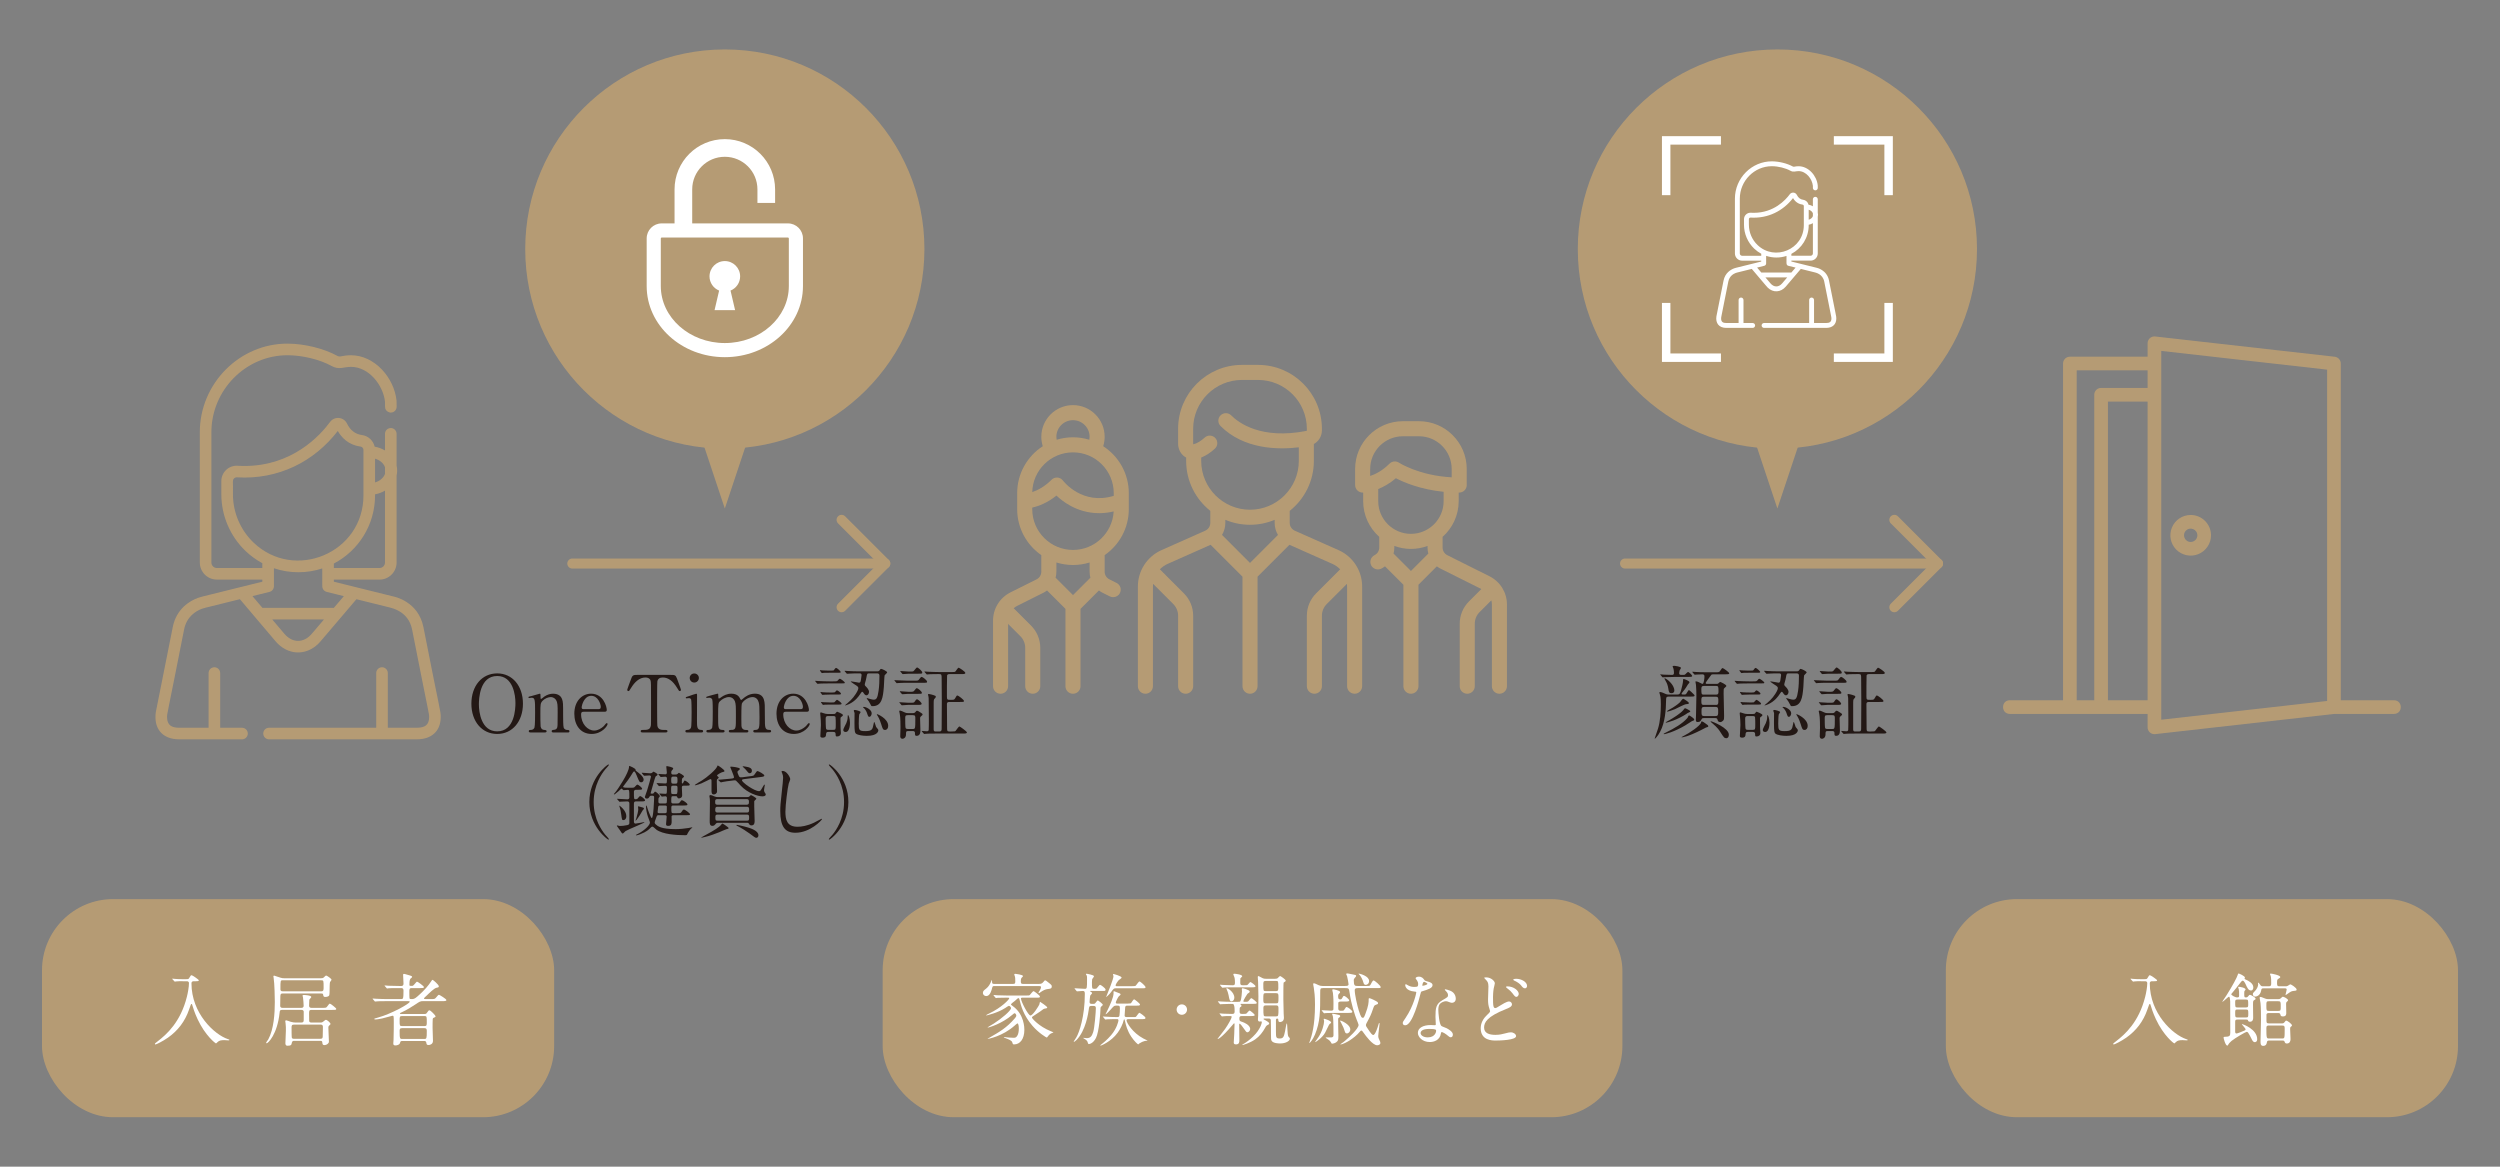 <?xml version="1.0" encoding="UTF-8"?><svg id="_レイヤー_2" xmlns="http://www.w3.org/2000/svg" xmlns:xlink="http://www.w3.org/1999/xlink" viewBox="0 0 600 280"><rect x="0" y="0" width="600" height="280" fill="#808080" stroke="none"/><defs><style>.cls-1,.cls-2,.cls-3{fill:none;}.cls-4{fill:#b59b74;}.cls-2{stroke:#b59b74;stroke-linecap:round;stroke-linejoin:round;stroke-width:2.409px;}.cls-5{fill:#231815;}.cls-6{fill:#fff;}.cls-7{clip-path:url(#clippath);}.cls-3{stroke:#fff;stroke-miterlimit:10;stroke-width:2.028px;}</style><clipPath id="clippath"><rect class="cls-1" width="600" height="280"/></clipPath></defs><g id="_レイヤー_1-2"><g class="cls-7"><rect class="cls-4" x="10.082" y="215.785" width="122.916" height="52.35" rx="17.072" ry="17.072"/><path class="cls-6" d="M43.848,235.496c-.379,0-1.023-.038-1.535.038-.057,0-.322.057-.36.057s-.057-.038-.133-.114l-.417-.436c-.037-.038-.057-.076-.057-.133,0-.038.038-.038.057-.038.076,0,.398.058.475.058.511.057,1.439.075,1.876.075h.834c.568,0,.663-.019.796-.246.397-.645.417-.701.568-.701.266,0,1.763,1.062,1.763,1.213,0,.228-.304.228-.701.228h-.493c-.208,0-.568.019-.568.512,0,7.163,5.458,12.299,8.793,13.398.284.095.304.095.304.171,0,.095-.114.113-.189.113-.171,0-.891-.057-1.043-.057-.738,0-1.213.075-1.61.474-.133.133-.322.322-.379.322-.076,0-2.54-1.819-4.416-5.837-.701-1.497-1.137-2.919-1.156-3.032-.151-.606-.208-.606-.303-.606-.114,0-.171.133-.588,1.364-.966,2.805-2.653,5.022-5.041,6.709-1.27.891-2.823,1.648-3.032,1.648-.075,0-.113-.075-.113-.151,0-.095.057-.151.701-.645,2.047-1.573,5.458-4.548,6.974-10.67.228-.891.493-2.331.493-3.222,0-.492-.379-.492-.568-.492h-.929Z"/><path class="cls-6" d="M67.87,238.433c-.379,0-.587.057-.587.701,0,.36-.038,1.914-.038,2.236,0,.512.397.512.55.512h4.51c.171,0,.569,0,.569-.512,0-.304-.095-1.687-.152-1.972-.019-.075-.113-.379-.113-.454,0-.095.133-.152.322-.152.303,0,1.781.095,1.781.493,0,.133-.455.53-.474.625-.02.152-.057,1.213-.057,1.422,0,.284.095.55.549.55h2.578c.891,0,.985,0,1.213-.322.454-.626.512-.683.663-.683.189,0,1.516,1.08,1.516,1.232,0,.265-.095.265-.985.265h-5.003c-.53,0-.53.284-.53.91,0,.265,0,1.592.019,1.743.038.379.417.379.55.379h2.198c.341,0,.417-.057.683-.265.416-.342.454-.38.605-.38.285,0,1.081.721,1.081.967,0,.114-.02.151-.284.379-.133.114-.228.228-.228.493,0,.113.133,3.278.133,3.411,0,.398-.55.814-1.062.814-.437,0-.474-.189-.531-.682-.037-.284-.151-.342-.474-.342h-6.349q-.397,0-.492.493c-.076.417-.114.683-1.023.683-.512,0-.512-.437-.512-.645,0-.228.095-2.104.113-2.938.02-.55,0-1.289-.076-1.838-.019-.076-.075-.417-.075-.493,0-.114.075-.189.228-.189.17,0,.891.303,1.042.341.568.171.91.189,1.175.189h1.422c.568,0,.568-.341.568-.739v-1.819c0-.454-.398-.474-.55-.474h-4.681c-.493,0-.512.247-.55.626-.55,5.306-2.805,7.391-3.108,7.391-.095,0-.132-.076-.132-.113,0-.152.454-.701.512-.815,1.345-2.464,1.572-6.292,1.572-8.982,0-.777-.057-4.416-.284-5.8,0-.057-.057-.303-.057-.359,0-.058.038-.171.189-.171.057,0,1.459.474,1.573.512.359.113.587.113.776.113h8.927c.265,0,.474-.019.663-.228.266-.265.417-.416.55-.416.151,0,1.27.738,1.27,1.004,0,.113-.322.474-.36.568-.075.171-.095,1.402-.095,1.63,0,.341,0,1.44-.113,1.592-.247.342-.854.342-.891.342-.437,0-.474-.095-.569-.626-.037-.189-.208-.208-.474-.208h-9.191ZM77.061,237.922c.606,0,.606-.342.606-.948,0-1.648,0-1.705-.568-1.705h-9.229c-.568,0-.568.019-.568,2.104,0,.246.019.55.568.55h9.191ZM70.58,245.9c-.568,0-.606.284-.606.682,0,.398,0,2.389.076,2.521.133.209.379.209.493.209h6.367c.55,0,.55-.284.55-.872,0-.284.038-1.705.038-2.027,0-.437-.304-.512-.55-.512h-6.368Z"/><path class="cls-6" d="M96.498,249.842c-.342,0-.38.076-.512.512-.133.379-.645.55-1.1.55-.417,0-.493-.189-.493-.492,0-.038.058-.797.058-.892.057-1.288.057-3.941.057-4.207,0-1.535-.038-1.535-.322-1.535-.057,0-2.065.569-2.444.645-.398.076-1.194.246-1.688.246-.132,0-.246-.057-.246-.113,0-.095.228-.151,1.023-.379,3.014-.834,7.505-3.278,7.505-3.771,0-.133-.228-.133-.417-.133h-5.079c-1.668,0-2.217.038-2.388.057-.076,0-.36.038-.417.038s-.095-.038-.151-.113l-.379-.437q-.076-.095-.076-.132c0-.038.019-.038.057-.038.133,0,.721.057.853.057.929.038,1.706.076,2.597.076h3.298c.492,0,.606,0,.606-1.99,0-.304-.02-.645-.55-.645h-.588c-1.648,0-2.198.02-2.388.038-.057,0-.341.057-.397.057-.076,0-.114-.057-.171-.133l-.36-.417c-.075-.075-.095-.113-.095-.132,0-.038.038-.058.076-.058.133,0,.72.058.834.076.929.038,1.705.057,2.596.057h.512c.531,0,.531-.397.531-.625,0-.568-.095-1.479-.095-2.047,0-.171.038-.228.228-.228.113,0,.246.038,1.478.398.322.095.455.189.455.321,0,.114-.057.152-.284.322-.246.189-.36.493-.36,1.573,0,.228.02.266.568.266.266,0,.342-.038.739-.512.379-.437.417-.493.512-.493.228,0,1.668,1.08,1.668,1.289,0,.246-.417.246-1.005.246h-1.951c-.55,0-.55.322-.55.815,0,.227,0,1.572.057,1.667.076.152.133.152.663.152.531,0,.91-.342,1.763-1.118,1.062-.967,2.047-2.028,2.824-3.241.095-.171.17-.266.265-.266.114,0,1.497,1.176,1.497,1.555,0,.246-.095.265-.568.36-.53.113-1.61,1.155-2.406,1.933-.095.095-.475.417-.531.512-.038.038-.057.076-.057.113,0,.152.266.152.417.152h1.231c.834,0,.929,0,1.213-.322.531-.626.588-.701.759-.701.113,0,1.762,1.004,1.762,1.25,0,.266-.379.266-1.004.266h-4.567c-.683,0-.815.076-1.933.834-.209.133-1.99,1.326-3.412,1.933-.17.076-.246.096-.246.171,0,.151.228.151.304.151h5.628c.152,0,.36,0,.512-.227.379-.531.455-.664.645-.664.304,0,1.479,1.27,1.479,1.422,0,.208-.266.303-.417.359-.209.076-.228.171-.266.304-.038.171-.038,1.819-.038,2.142,0,.455.095,2.881.095,3.127,0,.814-.796.985-1.023.985-.492,0-.512-.171-.587-.625-.057-.322-.322-.342-.474-.342h-5.325ZM96.44,243.853c-.53,0-.53.246-.53,1.137,0,1.1,0,1.271.606,1.271h5.382c.531,0,.531-.285.531-.91,0-1.346,0-1.497-.531-1.497h-5.458ZM101.803,249.349c.588,0,.626-.095.626-1.914,0-.379-.038-.683-.606-.683h-5.307c-.588,0-.606.304-.606.683,0,1.876.076,1.914.625,1.914h5.269Z"/><rect class="cls-4" x="211.839" y="215.785" width="177.535" height="52.35" rx="17.072" ry="17.072"/><path class="cls-6" d="M238.606,236.652c-.246,0-.397.037-.492.436-.114.474-.455,1.971-1.402,1.971-.398,0-.815-.266-.815-.776,0-.417.247-.607.759-1.005.644-.493,1.004-1.175,1.288-1.914.02-.076.057-.151.095-.209.057.095.038.322.057.606.02.38.266.38.55.38h4.492c.454,0,.53-.133.53-.606,0-.815-.038-.986-.076-1.118-.019-.076-.17-.437-.17-.512,0-.152.132-.189.246-.189.038,0,1.857.208,1.857.549,0,.095-.342.398-.398.475-.075.132-.133.416-.133.738,0,.569.114.664.55.664h3.733c.474,0,.777-.02,1.118-.455.304-.398.36-.398.436-.398.152,0,.266.076,1.194.834.266.228.398.341.398.626,0,.53-.398.568-1.005.625-.53.057-1.1.341-1.611.701-.132.095-.379.284-.454.284-.057,0-.114-.075-.114-.113,0-.095.133-.247.247-.437.321-.512.359-.814.359-.891,0-.265-.265-.265-.436-.265h-10.803ZM245.372,239.437c-.151,0-.341,0-.341.228,0,.663,1.744,4.056,2.274,4.056.587,0,2.065-2.407,2.142-2.653.038-.095.095-.625.189-.625.019,0,1.705,1.099,1.705,1.364,0,.171-.265.209-.512.246-.341.058-.436.114-1.155.683-.284.208-1.573,1.023-1.819,1.213-.095.057-.189.151-.189.284,0,.151,1.63,2.104,4.566,3.278.209.076.493.189.607.284-.247.076-.702.266-.815.36-.189.151-.512.512-.645.721-.057.095-.095.132-.17.132-.095,0-1.896-1.061-3.412-2.805-2.198-2.539-2.785-4.908-3.107-6.254-.038-.17-.095-.397-.266-.397-.133,0-.189.057-.853.663-.151.133-.929.663-.929.834,0,.113.057.151.455.436,2.748,1.99,2.748,5.25,2.748,5.686,0,2.18-1.023,3.487-2.464,3.487-.284,0-.304-.057-.437-.493-.132-.436-.758-.682-1.667-1.023-.322-.133-.36-.133-.36-.189s.095-.057.113-.057c.152,0,.872.095,1.023.113.36.038.967.058,1.213.058.379,0,.645-.02.967-.645.151-.304.284-.834.284-1.554,0-.721-.113-1.251-.36-1.251-.057,0-.549.454-.625.512-2.956,2.634-6.405,3.202-6.425,3.202-.037,0-.075,0-.075-.037,0-.02.474-.285.549-.322,2.312-1.327,3.98-2.274,5.97-4.567.152-.189.36-.417.36-.683,0-.133-.171-.55-.417-.55-.075,0-.133.038-.606.437-2.369,2.027-5.458,2.994-5.799,2.994-.038,0-.076-.02-.076-.038,0-.038,1.271-.758,1.497-.909,1.877-1.194,4.132-3.108,4.132-3.696,0-.189-.246-.568-.512-.568-.095,0-.72.417-.815.493-1.876,1.231-4.529,1.819-4.566,1.819-.038,0-.076-.02-.076-.058,0-.057.398-.246.663-.379,3.089-1.459,4.871-3.411,4.871-3.657,0-.171-.058-.171-.606-.171-1.308,0-1.972.02-2.161.038-.057.02-.341.057-.397.057-.076,0-.114-.075-.171-.133l-.36-.436c-.037-.038-.075-.095-.075-.113,0-.038.019-.058.057-.058.133,0,.72.058.853.076.758.019,1.611.057,2.351.057h4.472c.759,0,.834,0,.986-.133.151-.151.72-.928.891-.928.133,0,1.535,1.042,1.535,1.308,0,.265-.189.265-.683.265h-3.525Z"/><path class="cls-6" d="M262.327,240.934c.228,0,.397,0,.568-.208.095-.095.436-.626.568-.626.114,0,1.213.815,1.213,1.062,0,.095-.246.304-.417.455-.075.076-.151.133-.151.72-.019.797-.322,5.307-1.08,6.785-.683,1.326-1.554,1.459-1.763,1.459-.113,0-.246-.512-.284-.606-.189-.322-.417-.492-.796-.701-.038-.019-.209-.113-.209-.133,0-.038.038-.057.076-.057.019,0,.72.076.758.076.91,0,1.251-.512,1.555-1.46.322-.966.644-4.908.644-5.779,0-.455-.284-.493-.606-.493h-.492c-.493,0-.531.189-.606.853-.114.815-.701,5.041-2.957,7.334-.057.058-.474.417-.568.417-.057,0-.095-.019-.095-.075,0-.02.568-.834.645-1.005.663-1.118,2.028-4.984,2.028-10.385,0-.512-.058-.739-.475-.739-.189,0-1.231.095-1.383.095-.076,0-.114-.057-.171-.133l-.36-.436c-.057-.058-.095-.095-.095-.133,0-.02.058-.038.076-.038.379,0,2.047.133,2.388.133.55,0,.55-.095.55-2.388,0-.437,0-.588-.057-.759-.038-.057-.209-.303-.209-.359,0-.095.057-.114.133-.114s1.801.284,1.801.606c0,.114-.152.284-.322.531-.114.132-.171.265-.171.891,0,1.535,0,1.592.568,1.592.379,0,.455,0,.626-.171.133-.113.587-.796.739-.796.208,0,1.345.853,1.345,1.156,0,.322-.246.322-.436.322h-3.127c-.076,0-.151,0-.151.057,0,.076.038.095.284.228.038.019.189.113.189.246,0,.114-.398.474-.436.568-.076.189-.171,1.402-.171,1.535,0,.228.038.474.53.474h.304ZM270.836,244.593c-.133,0-.474,0-.474.284,0,.53,1.421,2.976,4.037,4.358.151.076,1.004.474,1.004.493,0,.057-.038.057-.228.057-.057,0-.758,0-1.743.645-.038.038-.209.228-.266.228-.075,0-.891-.683-1.668-1.857-.966-1.459-1.27-2.729-1.497-3.733-.095-.379-.095-.417-.17-.417-.095,0-.133.095-.133.151-.171.891-.853,2.236-1.459,3.052-1.611,2.198-4.037,3.107-4.075,3.107s-.075-.019-.075-.057c0-.057.057-.095.057-.113.663-.512,1.535-1.194,2.521-2.351,1.383-1.61,1.763-3.354,1.763-3.544,0-.284-.189-.303-.322-.303-.568,0-1.668,0-2.274.038-.057,0-.493.057-.53.057-.076,0-.114-.038-.171-.133l-.36-.436c-.075-.076-.095-.095-.095-.114,0-.038.038-.038.076-.038.095,0,.568.038.682.038.739.057,1.972.095,2.691.095.36,0,.512-.075.55-.417.076-.512.095-1.213.095-1.725,0-.549-.151-.606-.55-.606h-.417c-.397,0-.492.095-1.231.929-.171.189-1.023,1.138-1.194,1.138-.038,0-.038-.02-.038-.038,0-.038.379-.739.437-.891.645-1.308,1.478-3.165,1.478-4.094,0-.057-.019-.322-.019-.379,0-.095.076-.114.189-.114.398.171,1.118.455,1.384.55.019.02.133.151.133.228,0,.095-.38.398-.455.474-.228.284-.701,1.27-.701,1.422,0,.284.208.284.417.284h2.444c.683,0,.721-.057.815-.133.095-.133.549-.891.738-.891.095,0,1.403,1.004,1.403,1.251,0,.265-.322.265-.797.265h-2.122c-.36,0-.606,0-.645.417-.019.247-.133,1.801-.133,1.952,0,.266.152.379.512.379h2.009c.095,0,.171-.038.284-.17.114-.152.626-.872.721-.872.113,0,1.479.929,1.479,1.231,0,.304-.19.304-1.346.304h-2.729ZM271.593,236.689c.777,0,.892-.037,1.023-.17.133-.133.664-.967.854-.967.246,0,1.459,1.1,1.459,1.364,0,.266-.095.266-.967.266h-6.121c-.53,0-.588.095-1.175.909-.398.55-1.1,1.176-1.138,1.176-.019,0-.057,0-.057-.038s.076-.171.095-.189c.398-.985,1.668-4.056,1.668-4.776,0-.075-.113-.322-.113-.379s.019-.133.095-.133c.019,0,1.971.475,1.971.892,0,.132-.568.492-.663.568-.322.341-.777,1.042-.777,1.27,0,.208.208.208.341.208h3.506Z"/><path class="cls-6" d="M282.39,242.3c0-.683.55-1.251,1.251-1.251.683,0,1.251.55,1.251,1.251,0,.72-.588,1.25-1.251,1.25-.683,0-1.251-.549-1.251-1.25Z"/><path class="cls-6" d="M292.77,243.38c-.075-.076-.095-.095-.095-.114,0-.037.038-.057.076-.057.133,0,.701.057.814.076.531.019,1.687.057,2.18.057.474,0,.568-.208.568-.625,0-.342,0-1.308-.228-1.63-.095-.152-.17-.152-.776-.152-.721,0-1.611.038-2.009.058-.058,0-.342.037-.398.037-.076,0-.113-.037-.171-.113l-.359-.436c-.076-.076-.095-.095-.095-.133,0-.02.038-.038.075-.038.133,0,.721.057.834.057.398.02,1.517.076,2.482.076h1.402c.475,0,.55,0,.645-.189.247-.493.36-2.236.36-2.351,0-.057-.038-.397-.038-.454,0-.171.02-.266.209-.266.075,0,1.687.397,1.687.796,0,.171-.057.208-.55.55-.076.038-.985,1.572-.985,1.763,0,.151.266.151.379.151.304,0,.663,0,.815-.133.113-.113.568-.758.72-.758s1.326.909,1.326,1.137c0,.246-.379.246-1.004.246h-2.805c-.038,0-.114,0-.114.095q0,.058.095.133c.058.02.152.095.152.209,0,.17-.114.246-.247.322-.208.151-.208.246-.208,1.061,0,.531.17.588.663.588.53,0,.777,0,.929-.057.151-.076.645-.759.814-.759.133,0,1.232.91,1.232,1.062,0,.266-.398.266-1.023.266h-2.085c-.397,0-.587.133-.587.53,0,.664.075.683.738.891.285.095,1.857.683,1.857,1.706,0,.397-.379.777-.682.777-.228,0-.398-.266-.777-.815-.208-.322-.91-1.251-1.042-1.251-.133,0-.133.152-.133.209,0,.568.038,3.165.038,3.695,0,.474,0,1.062-.815,1.062-.492,0-.53-.246-.53-.474,0-.322.095-1.744.113-2.028.02-.663.076-2.18.076-2.35,0-.095-.02-.209-.114-.209-.037,0-.075.058-.436.474-2.672,3.165-3.43,3.298-3.487,3.298-.095,0,.038-.17.152-.303.246-.342,1.402-1.801,1.61-2.104.739-1.043,1.592-2.597,1.592-2.9,0-.208-.208-.208-.379-.208-.625,0-1.289,0-1.668.057-.057,0-.228.038-.265.038-.076,0-.114-.057-.171-.133l-.36-.436ZM296.181,236.955c-1.402,0-1.895.019-2.388.057-.057,0-.341.038-.397.038-.076,0-.095-.038-.171-.133l-.36-.417c-.075-.095-.075-.113-.075-.133,0-.037.019-.037.057-.037.113,0,.587.037.683.057.341.019,2.16.075,2.273.075.417,0,.588-.057.588-.625,0-.189-.02-1.023-.151-1.346-.038-.095-.247-.55-.247-.645,0-.113.114-.151.247-.151.246,0,1.895.189,1.895.606,0,.114-.417.417-.455.512-.019.114-.019.796-.019.947,0,.512.038.701.588.701.891,0,.985,0,1.118-.075.151-.057.587-.701.72-.701.151,0,1.231.776,1.231,1.004,0,.266-.379.266-1.004.266h-4.132ZM296.239,239.437c0,.455-.266.872-.645.872-.455,0-.512-.266-.739-1.479-.095-.492-.284-1.042-.455-1.383-.057-.114-.095-.228-.057-.266.151-.171,1.896.872,1.896,2.255ZM305.884,234.908c.228,0,.512,0,.739-.133.095-.057.474-.53.606-.53.095,0,1.346.796,1.346,1.118,0,.113-.076.171-.133.208-.322.209-.359.228-.379.285-.057.113-.057,3.543-.057,3.998,0,.758.038,2.635.076,3.393,0,.151.057.872.057,1.023,0,.967-.777,1.023-.967,1.023-.36,0-.36-.304-.379-.493,0-.208-.057-.341-.284-.341-.266,0-.284.228-.284.341v2.786c0,1.402.037,1.648.929,1.648.871,0,.985-.474,1.25-1.687.076-.303.304-1.933.417-1.933.209,0,.076,2.88.437,3.222.246.228.303.284.303.492,0,.437-.891,1.1-2.312,1.1-.284,0-1.744,0-2.085-.683-.114-.246-.133-.492-.133-1.667,0-.152,0-3.128-.038-3.317-.095-.321-.379-.321-.512-.321h-.947c-.095,0-.284,0-.284.113,0,.095.038.095.606.397.228.114.758.455.758.664,0,.189-.151.265-.228.303-.397.209-.474.246-.72.701-.626,1.138-1.364,2.085-2.407,2.824-1.27.891-2.976,1.364-3.032,1.364-.038,0-.075,0-.075-.038s.037-.075.095-.113c.796-.417,1.762-1.175,2.463-1.857,1.857-1.781,2.123-3.354,2.123-3.431,0-.132-.057-.246-.151-.246-.058,0-.304.057-.36.057-.379,0-.417-.303-.417-.568,0-.113.057-.701.057-.834,0-.151.058-4.207.058-4.662,0-.151-.038-2.521-.076-3.43,0-.171-.076-.967-.076-1.138,0-.095,0-.284.133-.284.171,0,.815.417.985.475.36.17.626.17.834.17h2.065ZM303.762,235.42c-.568,0-.568.304-.568.853,0,1.517,0,1.593.568,1.593h2.482c.55,0,.55-.304.55-.872,0-1.497,0-1.573-.55-1.573h-2.482ZM303.762,238.357c-.568,0-.568.151-.568,1.402,0,.777,0,1.043.568,1.043h2.501c.569,0,.569-.133.569-1.403,0-.776,0-1.042-.569-1.042h-2.501ZM303.781,241.295c-.53,0-.568.322-.568.663,0,1.857,0,1.972.588,1.972h2.444c.588,0,.588-.133.588-1.857,0-.437,0-.777-.569-.777h-2.482Z"/><path class="cls-6" d="M317.495,237.144c-.645,0-.645.151-.645,1.118,0,4.567,0,6.955-1.25,10.025-.531,1.289-1.232,2.027-1.327,2.027-.038,0-.057-.037-.057-.075,0-.057.113-.322.151-.379.417-1.213,1.232-3.563,1.232-8.774,0-2.028-.152-3.127-.285-4.018-.019-.133-.151-.739-.151-.892,0-.095.038-.189.171-.189.228,0,.776.284,1.099.437.304.151.606.208.948.208h5.382c.455,0,.891,0,.891-.417,0-.189-.266-1.648-.36-1.952-.019-.075-.208-.397-.208-.492s.113-.151.228-.151c.151,0,.266.019,1.27.227.796.152.891.152.891.38,0,.095-.038.17-.379.53-.189.246-.189.36-.189.492,0,1.384.284,1.384.929,1.384h2.104c.796,0,.834,0,1.062-.436.113-.246.436-.891.663-.891.266,0,1.706,1.27,1.706,1.592,0,.246-.095.246-1.005.246h-4.416c-.397,0-.814,0-.814.512,0,1.042.606,3.695.967,4.852.53,1.687.72,1.763.985,1.763.189,0,.284-.057.606-.929.739-1.933.796-2.691.796-3.639,0-.095.057-.133.17-.133.171,0,.777.284.948.36,1.004.512,1.118.568,1.118.853,0,.189-.058.209-.55.379-.341.114-.455.398-.493.531-.322.909-.587,1.781-1.155,2.823-.606,1.118-.701,1.308-.701,1.497,0,.228,0,.284.796,1.422.303.436.682.966.966.966.475,0,1.062-1.856,1.251-2.521.095-.303.095-.341.171-.341.095,0,.095.095.095.133,0,.266-.322,2.502-.322,2.976,0,.379.113.625.266.947.17.341.246.512.246.72,0,.38-.398.55-.777.55-1.099,0-2.823-2.388-3.127-2.823-.455-.626-.492-.701-.663-.701-.133,0-.246.133-.341.246-.721.872-1.592,1.535-2.445,2.104-.53.36-1.763.985-2.179.985-.02,0-.058-.019-.058-.075,0-.02.152-.114.189-.133.455-.304.493-.322.854-.626.909-.758,3.316-2.938,3.316-3.866,0-.132-.322-.909-.417-1.137-.455-1.118-1.364-3.866-1.725-6.481-.171-1.156-.171-1.213-1.137-1.213h-5.288ZM318.026,247.852c-.645,1.193-2.236,2.255-2.351,2.255-.019,0-.057-.019-.057-.038.228-.322.625-.891.796-1.137.929-1.364,1.364-3.165,1.364-3.771,0-.133,0-.266-.038-.36,0-.019-.057-.17-.057-.189,0-.057.038-.113.114-.113.133,0,1.667.474,1.667.909,0,.133-.057.171-.303.304-.038.057-.151.189-.209.265-.037.058-.758,1.573-.928,1.877ZM317.287,242.622c-.038-.058-.095-.096-.095-.114,0-.057.057-.057.075-.057.322,0,1.877.113,2.236.113.322,0,.474-.151.512-.303.02-.076.02-1.308.02-1.517,0-1.308-.114-2.217-.133-2.444-.02-.095-.152-.588-.152-.701,0-.095.038-.171.19-.171.095,0,1.687.284,1.687.663,0,.133-.02.152-.209.342-.228.208-.265.397-.265.568,0,.493,0,.853.512.853.208,0,.321-.057.454-.303.209-.437.304-.531.455-.531.266,0,1.231.777,1.231,1.08,0,.266-.379.266-1.022.266h-1.023c-.569,0-.569.322-.569.36v1.308c0,.189,0,.55.588.55.645,0,.701,0,.909-.342.304-.53.398-.568.512-.568.228,0,1.365.815,1.365,1.156,0,.266-.379.266-1.023.266h-2.938c-.455,0-1.725,0-2.388.038-.058,0-.342.057-.398.057-.076,0-.095-.057-.171-.133l-.359-.436ZM321.21,248.667c0,.796,0,1.118-.531,1.479-.303.228-.776.341-.966.341-.114,0-.133-.038-.322-.379-.228-.398-.663-.663-.985-.872-.02,0-.247-.151-.247-.189,0-.075.095-.075.133-.075.189,0,1.08.019,1.251,0,.474-.02.493-.38.493-.531,0-3.771-.076-4.131-.171-4.624-.019-.057-.151-.341-.151-.417,0-.095.095-.113.151-.113.133,0,1.289.246,1.479.303.095.02.303.076.303.284,0,.095-.057.209-.151.266-.228.133-.304.189-.341.341-.038.284.057,3.525.057,4.188ZM321.627,245.028c0-.076.075-.095.113-.095.095,0,2.331.891,2.331,2.16,0,.417-.341.929-.814.929-.247,0-.398-.133-.474-.397-.19-.663-.437-1.27-.91-2.142-.076-.133-.246-.398-.246-.455ZM326.061,233.733c0-.038.019-.076.095-.076.455.095,2.426.645,2.426,1.782,0,.72-.55.928-.796.928-.304,0-.455-.17-.55-.511-.228-.834-.606-1.44-.814-1.725-.058-.076-.36-.38-.36-.398Z"/><path class="cls-6" d="M340.363,236.159c0-.284-.095-.568-.266-.834-.057-.095-.36-.455-.36-.53,0-.228.398-.398.777-.398.758,0,1.062.417,1.364.834.095.133.284.209.853.36.36.095,1.081.303,1.081.834,0,.72-1.062,1.061-2.597,1.516-.171.057-.189.114-.36.777-.228.947-1.857,7.353-3.601,7.353-.512,0-.588-.341-.588-.53,0-.266.058-.36.626-1.175,2.065-3.032,2.615-6.083,2.615-6.179,0-.17-.133-.189-.417-.208-2.236-.189-2.236-1.517-2.236-1.535,0-.076.019-.228.133-.228.075,0,.133.02.512.246.208.133.739.398,1.459.398.038,0,.701,0,.834-.113.133-.114.171-.417.171-.588ZM345.821,248.022c-.247,1.649-1.687,2.066-2.673,2.066-1.8,0-2.861-1.251-2.861-2.199,0-1.231,1.346-1.876,3.051-1.876.152,0,.854.038.986.038.17,0,.265-.019.265-.208,0-.284-.075-1.555-.075-1.819,0-2.085.113-3.09,1.705-3.999,1.175-.683,1.308-.739,1.308-1.232,0-.416-.417-.853-.53-.966-.171-.152-.246-.228-.246-.304,0-.057.057-.095.132-.095.133,0,.721.171,1.118.322,1.308.493,1.384,1.648,1.384,1.934,0,.72-.512.985-.891.985-.019,0-.246,0-.436-.076-.721-.266-.796-.303-1.023-.303-.455,0-1.081.265-1.384.568-.436.417-.455,1.099-.455,1.572,0,.475.189,3.412.758,3.81.171.133,1.062.436,1.232.531.397.208,1.497.814,1.497,1.516,0,.322-.133.663-.512.663-.189,0-.303-.057-.588-.303-.512-.455-1.383-1.043-1.648-.929-.076.038-.076.113-.113.303ZM343.092,246.942c-.436,0-2.142,0-2.142,1.005,0,.454.568,1.023,1.706,1.023,1.838,0,2.104-1.44,1.989-1.744-.095-.284-1.118-.284-1.554-.284ZM342.58,236.102c0-.133-.663-.474-.776-.474-.322,0-.455.776-.455.833,0,.038.019.096.038.114.057.057,1.193-.189,1.193-.474Z"/><path class="cls-6" d="M356.808,243.682c.568-.549.814-.776.814-1.023,0-.057-.151-.512-.17-.587-.246-.759-.322-1.232-.322-2.218,0-.436.095-2.634.095-3.127,0-.947-.284-1.231-.568-1.535-.398-.417-.455-.474-.455-.53,0-.076.436-.095.493-.095,1.137,0,2.065.891,2.065,1.421,0,.171-.228,1.023-.266,1.213-.151.872-.171,1.801-.171,2.066,0,1.023,0,1.781.114,2.255.019.057.133.417.379.417.266,0,.379-.076,1.384-.701.208-.133,1.402-.891,1.971-.891.417,0,.701.36.701.701,0,.55-.739.853-1.459,1.137-4.587,1.819-5.23,3.222-5.23,4.435,0,1.346,1.25,1.744,2.71,1.744.947,0,1.705-.171,2.293-.342.853-.228,1.062-.265,1.421-.265.645,0,1.251.436,1.251.909,0,.967-3.866,1.062-4.852,1.062-.891,0-3.639,0-3.639-2.976,0-.53.133-1.838,1.44-3.07ZM364.503,238.528c0,.246-.209.72-.568.72-.284,0-.417-.151-.967-.891-.322-.417-.53-.606-1.27-1.193-.076-.058-.266-.209-.266-.285,0-.095.171-.151.322-.151,1.63,0,2.748,1.1,2.748,1.801ZM366.493,236.633c0,.228-.152.568-.493.568-.398,0-.645-.322-.967-.739-.303-.397-1.023-.871-1.61-1.117-.189-.076-.247-.171-.247-.228,0-.076.19-.209.721-.209,1.194,0,2.597.721,2.597,1.725Z"/><rect class="cls-4" x="467.002" y="215.785" width="122.916" height="52.35" rx="17.072" ry="17.072"/><path class="cls-6" d="M513.842,235.496c-.379,0-1.023-.038-1.535.038-.057,0-.322.057-.36.057s-.057-.038-.133-.114l-.417-.436c-.037-.038-.057-.076-.057-.133,0-.038.038-.038.057-.038.076,0,.398.058.475.058.512.057,1.439.075,1.876.075h.834c.568,0,.663-.019.796-.246.397-.645.417-.701.568-.701.266,0,1.763,1.062,1.763,1.213,0,.228-.304.228-.701.228h-.493c-.208,0-.568.019-.568.512,0,7.163,5.458,12.299,8.793,13.398.284.095.304.095.304.171,0,.095-.114.113-.189.113-.171,0-.891-.057-1.043-.057-.738,0-1.213.075-1.61.474-.133.133-.322.322-.379.322-.076,0-2.54-1.819-4.416-5.837-.701-1.497-1.137-2.919-1.156-3.032-.151-.606-.208-.606-.303-.606-.114,0-.171.133-.588,1.364-.966,2.805-2.653,5.022-5.041,6.709-1.27.891-2.823,1.648-3.032,1.648-.075,0-.113-.075-.113-.151,0-.095.057-.151.701-.645,2.047-1.573,5.458-4.548,6.974-10.67.228-.891.493-2.331.493-3.222,0-.492-.379-.492-.568-.492h-.929Z"/><path class="cls-6" d="M536.992,244.687c-.55,0-.55.246-.55.645,0,.359-.02,1.989,0,2.312,0,.189.095.398.322.398.208,0,1.478-.512,1.819-.664.189-.075.359-.151.359-.341,0-.228-.891-1.118-.891-1.193,0-.058.058-.058.095-.058.114,0,3.582,1.232,3.582,3.62,0,.625-.436.72-.568.72-.379,0-.588-.359-.853-.928-.209-.437-.474-.929-.739-1.327-.114-.151-.189-.228-.379-.228-.209,0-2.824,1.517-3.62,2.18-.492.417-.645.663-.72.777-.171.321-.189.341-.304.341-.455,0-.891-1.781-.891-1.896,0-.208.189-.208.228-.208,1.231,0,1.384-.247,1.384-.967,0-6.216,0-6.917-.02-7.562-.019-.228-.057-1.1-.284-1.1-.208,0-1.384,1.213-1.554,1.213-.02,0-.057,0-.057-.037,0-.038.853-1.251,1.004-1.498,1.479-2.33,2.559-4.396,2.672-4.852q.095-.397.247-.397c.095,0,1.516.588,1.516,1.005,0,.057-.113.208-.113.265s.303.189.379.228c.455.189,1.743.815,1.743,1.819,0,.341-.113.758-.55.758-.625,0-.871-.549-1.345-1.61-.058-.095-.342-.739-.645-.739-.151,0-.266.113-.417.303-.701.91-1.952,2.483-2.16,2.691-.133.133-.171.209-.171.284,0,.189.891.739,1.421.739.455,0,.455-.171.455-.568,0-.796,0-.91-.075-1.364-.02-.076-.152-.455-.152-.531,0-.038.02-.095.171-.095s1.61.209,1.61.663q0,.095-.151.228c-.17.152-.17.379-.17.626,0,.947,0,1.042.436,1.042.151,0,.284-.019.512-.284.171-.228.284-.341.436-.341.189,0,1.346.606,1.346.947,0,.151-.113.208-.303.303-.266.133-.322.247-.322,1.043,0,.512.037,2.823.037,3.278,0,.398-.151.891-.776.891-.114,0-.342-.019-.437-.246-.075-.228-.095-.284-.512-.284h-2.046ZM539.038,241.788c.531,0,.531-.247.531-.721,0-1.062,0-1.175-.531-1.175h-2.065c-.53,0-.53.246-.53.701,0,1.062,0,1.194.53,1.194h2.065ZM539.019,244.194c.568,0,.568-.151.568-.929,0-.814,0-.985-.568-.985h-2.027c-.55,0-.55.151-.55.91,0,.834,0,1.004.55,1.004h2.027ZM543.246,237.201c-.455,0-.493.114-.569.531-.246,1.326-1.25,1.459-1.439,1.459-.475,0-.55-.455-.55-.568,0-.266.095-.379.341-.606.606-.568.929-1.27.929-1.763,0-.057-.038-.266-.038-.303,0-.038,0-.114.057-.114.114,0,.342.341.437.474.246.398.436.398.758.398h1.364c.55,0,.55-.398.55-.663,0-.588,0-1.422-.113-1.801-.02-.076-.171-.379-.171-.455,0-.113.095-.133.189-.133.171,0,2.274.379,2.274.834,0,.152-.095.209-.531.474-.208.133-.246.284-.246,1.1,0,.606.246.645.606.645h1.422c.208,0,.341,0,.587-.133.095-.057.474-.341.568-.341.209,0,1.517.853,1.517,1.25,0,.266-.076.266-.777.342-.474.057-.606.133-1.535.796-.151.095-.265.17-.322.17-.037,0-.037-.019-.037-.037,0-.114.284-1.062.284-1.251,0-.304-.247-.304-.512-.304h-5.041ZM547.604,245.616c.304,0,.474-.02.663-.266.266-.36.304-.398.437-.398.265,0,1.364.797,1.364,1.138,0,.133-.02.151-.322.379-.113.095-.113.398-.113.53,0,.379.095,2.18.095,2.407,0,.436-.171,1.042-.892,1.042-.379,0-.454-.208-.549-.474-.095-.246-.322-.246-.512-.246h-3.127c-.379,0-.531.075-.588.397-.038.304-.151.891-.909.891-.626,0-.626-.605-.626-1.022,0-.739.114-4.378.114-5.193,0-.985,0-2.994-.114-4.074-.019-.189-.208-1.062-.208-1.27,0-.114.057-.189.189-.189.17,0,.265.037,1.004.341.455.189.701.189.929.189h2.274c.171,0,.398,0,.606-.151.095-.057.436-.437.55-.437.265,0,1.27.531,1.27.854,0,.113-.076.17-.341.417-.114.095-.133.208-.133.474,0,.322.038,1.914.038,2.16,0,.284,0,.834-.815.834-.492,0-.55-.209-.606-.493-.075-.321-.379-.321-.53-.321h-2.198c-.209,0-.531,0-.606.341v1.288c0,.626,0,.854.587.854h3.07ZM546.752,242.622c.625,0,.625-.152.625-1.023,0-1.176,0-1.308-.625-1.308h-2.198c-.626,0-.626.151-.626,1.022,0,1.176,0,1.309.626,1.309h2.198ZM547.68,249.235c.625,0,.645,0,.645-2.273,0-.626-.02-.834-.606-.834h-3.165c-.322,0-.626,0-.626.587,0,2.521.057,2.521.664,2.521h3.089Z"/><line class="cls-2" x1="137.353" y1="135.25" x2="212.468" y2="135.25"/><polyline class="cls-2" points="201.982 124.764 212.468 135.25 201.982 145.736"/><path class="cls-5" d="M119.328,176.15c-3.657,0-6.196-2.994-6.196-7.259,0-4.264,2.521-7.277,6.196-7.277,3.639,0,6.179,2.994,6.179,7.277,0,4.245-2.521,7.259-6.179,7.259ZM123.706,168.721c0-1.743-.492-6.48-4.378-6.48-4.245,0-4.396,5.571-4.396,6.822,0,1.819.55,6.462,4.396,6.462,4.227,0,4.378-5.515,4.378-6.804Z"/><path class="cls-5" d="M132.741,175.79c-.342,0-.342-.266-.342-.303,0-.266.247-.304.342-.304.492-.057.682-.076.909-.398.189-.303.189-.625.189-3.676,0-1.801,0-2.502-.397-3.108-.417-.645-1.023-.701-1.251-.701-.606,0-1.402.322-1.934.853-.568.588-.568.872-.568,3.052,0,.492,0,2.805.057,3.146.114.606.437.815.929.834.189.019.512.019.512.304,0,.037,0,.303-.379.303h-3.524c-.379,0-.379-.266-.379-.284,0-.322.227-.322.512-.322.474,0,.758-.304.853-.568.151-.437.151-2.957.151-3.62,0-3.07-.019-3.544-.853-3.544-.076,0-.474.076-.55.076s-.189-.02-.189-.171.076-.17.758-.322c.304-.075,1.896-.549,1.952-.549.189,0,.189.075.189.833,0,.266,0,.417.133.417s.663-.492.777-.568c.758-.492,1.421-.682,2.122-.682,1.364,0,1.934.738,2.123,1.27.265.739.265,1.061.265,3.998,0,.569,0,2.521.133,2.862.038.133.228.55.853.568.304,0,.531.019.531.322,0,.284-.228.284-.379.284h-3.544Z"/><path class="cls-5" d="M140.071,170.825c-.246,0-.606,0-.606.606,0,2.312,1.573,3.903,3.146,3.903.872,0,1.706-.512,2.294-1.061.113-.096.549-.739.72-.739.095,0,.189.095.189.246,0,.417-1.326,2.369-3.828,2.369-2.653,0-4.15-2.104-4.15-4.852,0-3.146,1.952-4.813,4.018-4.813,2.938,0,3.771,3.107,3.771,3.903,0,.342-.189.437-.568.437h-4.984ZM143.558,170.199c.417,0,.625-.095.625-.55,0-.72-.682-2.652-2.274-2.652-1.762,0-2.312,2.368-2.312,2.785s.322.417.492.417h3.469Z"/><path class="cls-5" d="M160.894,161.974c1.023,0,1.251,0,1.573.853.151.417.966,2.559.966,2.748,0,.209-.189.284-.303.284-.151,0-.208-.075-.645-.796-1.004-1.648-2.122-2.464-3.411-2.464-.739,0-1.194.304-1.308.948-.057.341-.057,4.624-.057,5.42,0,.53,0,4.908.057,5.23.171.967,1.062.985,1.573.985.701,0,.853,0,.853.304,0,.303-.266.303-.568.303h-5.307c-.266,0-.55,0-.55-.303,0-.304.304-.304.417-.304,1.118,0,1.819,0,2.009-.985.058-.304.058-.322.058-5.363,0-4.681,0-5.192-.133-5.553-.189-.512-.701-.683-1.213-.683-1.517,0-2.635,1.194-3.411,2.445-.455.739-.493.814-.664.814-.132,0-.303-.113-.303-.284,0-.151.853-2.426,1.004-2.805.304-.796.606-.796,1.555-.796h7.808Z"/><path class="cls-5" d="M164.925,175.79c-.17,0-.436,0-.436-.303,0-.285.228-.304.588-.322.246,0,.587-.114.758-.531.151-.322.151-3.089.151-3.771,0-.53-.019-2.729-.113-2.994-.095-.228-.304-.322-.531-.322-.095,0-.568.057-.587.057-.076,0-.171-.037-.171-.17s.095-.171.947-.436c.247-.076,1.422-.512,1.573-.512.189,0,.189.17.189.359,0,.854-.019,5.117-.019,6.084,0,1.383,0,2.179.871,2.236.379.019.606.037.606.322,0,.303-.322.303-.454.303h-3.374ZM165.532,162.714c0-.606.493-1.1,1.1-1.08.606,0,1.099.474,1.099,1.08s-.492,1.099-1.099,1.099c-.626,0-1.1-.492-1.1-1.099Z"/><path class="cls-5" d="M181.146,175.79c-.342,0-.36-.228-.36-.303,0-.285.228-.304.512-.304.985-.038.985-.55.985-3.108,0-2.615-.038-2.861-.189-3.506-.171-.682-.663-1.27-1.497-1.27-1.062,0-2.312.947-2.559,1.592-.113.304-.113,3.014-.113,3.544,0,1.839,0,2.047.189,2.331s.436.398.776.417c.55.019.721.019.721.304,0,.303-.266.303-.436.303h-3.81c-.171,0-.455,0-.455-.303,0-.114.057-.228.151-.266.095-.057.664-.038.796-.057.759-.152.759-.55.759-3.185,0-2.539,0-2.975-.247-3.676-.151-.455-.644-1.005-1.421-1.005-.815,0-1.687.53-2.104.947-.455.455-.493.493-.493,3.733,0,2.635,0,3.165.985,3.203.285,0,.569.019.569.304,0,.284-.266.303-.417.303h-3.582c-.095,0-.379,0-.379-.303,0-.304.246-.304.568-.304.474,0,.758-.322.834-.55.133-.397.133-3.146.133-3.79,0-.53,0-2.597-.114-2.919-.057-.189-.284-.474-.701-.474-.075,0-.474.057-.568.057-.038,0-.189,0-.189-.132,0-.152.057-.171.929-.417.436-.114,1.63-.437,1.781-.474.189,0,.189.095.189.549,0,.493.02.626.189.626.076,0,.455-.284.568-.36.475-.341,1.308-.814,2.369-.814,1.535,0,1.934.853,2.123,1.231.037.076.132.266.246.266.095,0,.133-.038.436-.304.588-.512,1.517-1.193,2.862-1.193,1.288,0,1.914.606,2.16,1.459.228.796.228,1.156.228,4.34,0,2.274,0,2.899,1.062,2.899.132,0,.436,0,.436.322,0,.189-.171.284-.36.284h-3.562Z"/><path class="cls-5" d="M188.589,170.825c-.246,0-.606,0-.606.606,0,2.312,1.573,3.903,3.146,3.903.872,0,1.706-.512,2.294-1.061.113-.096.549-.739.72-.739.095,0,.189.095.189.246,0,.417-1.326,2.369-3.828,2.369-2.653,0-4.15-2.104-4.15-4.852,0-3.146,1.952-4.813,4.018-4.813,2.938,0,3.771,3.107,3.771,3.903,0,.342-.189.437-.568.437h-4.984ZM192.076,170.199c.417,0,.625-.095.625-.55,0-.72-.682-2.652-2.274-2.652-1.762,0-2.312,2.368-2.312,2.785s.322.417.492.417h3.469Z"/><path class="cls-5" d="M199.957,163.528c.871,0,.966,0,1.213-.322.132-.17.246-.303.379-.303.265,0,1.213.776,1.213.909,0,.209-.095.209-1.005.209h-2.729c-.55,0-1.46,0-2.218.038-.095,0-.474.057-.55.057-.095,0-.113-.038-.189-.114l-.359-.436q-.076-.095-.076-.133c0-.038.019-.038.057-.038.133,0,.721.058.834.058.929.037,1.706.075,2.597.075h.834ZM199.482,160.951c.55,0,.588-.038.645-.114.304-.416.398-.53.531-.53.265,0,1.118.815,1.118.967,0,.189-.228.189-.626.189h-2.16c-.398,0-.758,0-1.251.019-.057,0-.379.057-.455.057-.075,0-.113-.075-.151-.113l-.322-.436c-.019-.02-.038-.057-.038-.095,0-.058.058-.058.076-.058.095,0,.455.058.53.058.986.057,1.213.057,1.555.057h.549ZM198.839,175.657c-.36,0-.569.057-.588.588,0,.265-.019.796-.834.796-.53,0-.53-.266-.53-.437,0-.037.133-2.179.133-2.596,0-.568-.038-1.535-.114-2.16-.019-.096-.057-.531-.057-.645,0-.095,0-.228.208-.228.038,0,.645.208.664.208.341.114.53.171.891.171h1.383c.247,0,.398,0,.493-.114.057-.057.322-.436.417-.436,0,0,1.402.512,1.402.815,0,.189-.284.359-.36.417-.208.132-.228.17-.228.625,0,.512,0,1.611.02,2.085,0,.151.075.966.075,1.155,0,.55-.379.854-.928.854-.322,0-.322-.095-.342-.588,0-.322-.113-.512-.587-.512h-1.118ZM199.842,166.2c.398,0,.493,0,.701-.246.114-.151.209-.266.342-.266.189,0,.947.569.947.777,0,.228-.228.228-.626.228h-2.084c-.417,0-.739,0-1.232.038-.075,0-.397.038-.474.038-.075,0-.113-.058-.151-.095l-.304-.437c-.037-.038-.057-.057-.057-.095,0-.057.038-.075.095-.075.076,0,.437.057.512.075.91.057,1.175.057,1.573.057h.758ZM199.748,168.589c.417,0,.474,0,.606-.152.171-.189.437-.492.512-.492.133,0,1.118.701,1.118.929s-.266.228-.625.228h-2.104c-.36,0-.796,0-1.232.019-.075.019-.417.057-.474.057s-.113-.057-.151-.113l-.322-.437s-.038-.057-.038-.095c0-.057.057-.057.095-.057.076,0,.436.057.512.057.947.058,1.194.058,1.554.058h.55ZM198.762,171.848c-.455,0-.606.17-.606.625,0,.322.019,2.293.113,2.464.096.228.38.228.531.228h1.193c.588,0,.588-.133.588-1.308,0-.209,0-1.63-.057-1.782-.095-.208-.398-.227-.531-.227h-1.231ZM203.993,173.477c0,.171,0,2.199-1.042,2.199-.304,0-.568-.152-.568-.493,0-.284.644-1.421.738-1.648.19-.437.322-.967.322-1.44,0-.095,0-.455.076-.474.133-.02.474.796.474,1.856ZM202.78,161.159c-.075-.075-.075-.095-.075-.132,0-.02.019-.038.057-.038.133,0,.72.057.834.057.929.057,1.705.076,2.596.076h4.265c.303,0,.474,0,.663-.266.189-.304.208-.322.36-.322.246,0,1.44.588,1.44.834,0,.151-.55.587-.607.701-.075.151-.151,2.369-.189,2.823-.208,2.54-.492,4.587-2.71,4.587-.246,0-.303,0-.454-.342-.304-.644-.626-1.08-.815-1.308-.095-.113-.133-.208-.133-.265,0-.02.02-.038.038-.038.076,0,.645.189.758.228.437.113.683.17.872.17.645,0,.91-.322,1.175-2.104.171-1.137.209-2.463.209-3.639,0-.568-.379-.568-.606-.568h-1.819c-.531,0-.531.076-.701.985-.076.474-.133.626-.342,1.384-.019.076-.057.171-.057.284,0,.246.151.379.341.568.058.057.683.645.683,1.232,0,.512-.379.814-.588.814-.341,0-.474-.208-.833-.72-.038-.058-.133-.133-.228-.133q-.114,0-.512.606c-.304.474-1.138,1.668-2.673,2.369-.416.189-.814.303-.891.303-.075,0-.019-.076.038-.113.891-.739,1.744-1.44,2.521-2.673.095-.133.606-.947.606-1.364,0-.266-.208-.455-.417-.587-.133-.076-1.421-.91-1.421-.967s.189-.057.208-.057c.284,0,1.649.303,1.781.303.285,0,.38-.171.455-.606.038-.228.171-1.042.171-1.213,0-.189-.076-.417-.417-.417-.834,0-1.743,0-2.482.057-.076,0-.531.038-.568.038-.058,0-.095-.038-.171-.113l-.36-.437ZM205.168,170.389c.266,0,1.384.284,1.384.531,0,.095-.304.436-.322.512-.095.208-.133,1.971-.133,2.255,0,1.535.095,1.781,1.573,1.781,1.648,0,1.743-.436,1.971-1.61.038-.247.114-.588.171-.588.113,0,.36,1.005.455,1.194.075.113.113.151.454.568.076.075.076.208.076.265,0,.19-.208,1.308-2.748,1.308-.909,0-2.085-.151-2.597-.512-.265-.189-.379-.474-.379-2.539,0-.379.038-2.104.02-2.444-.02-.095-.189-.455-.189-.531,0-.038.019-.075.037-.095.038-.095.171-.095.228-.095ZM207.291,169.649c.606,0,1.914.701,1.914,1.535,0,.342-.209.854-.55.854-.266,0-.303-.076-.606-.986-.171-.492-.55-.985-.758-1.155-.057-.02-.189-.133-.171-.171.02-.057.114-.076.171-.076ZM213.166,174.217c0,.55-.284.967-.739.967-.512,0-.588-.228-.947-1.402-.398-1.251-.721-1.781-.948-2.123-.075-.132-.113-.246-.075-.284.019-.037,2.71,1.023,2.71,2.843Z"/><path class="cls-5" d="M219.546,163.358c.759,0,.834,0,1.062-.342.133-.208.417-.568.588-.568.228,0,1.308.814,1.308,1.175,0,.246-.095.246-1.005.246h-3.903c-.342,0-1.555.02-1.952.058-.057,0-.342.037-.398.037s-.095-.037-.17-.132l-.36-.437c-.076-.075-.076-.095-.076-.113,0-.038.02-.038.057-.038.114,0,2.464.114,2.919.114h1.933ZM217.973,175.449c-.531,0-.531.208-.531.796,0,.834-.587,1.061-.814,1.061-.568,0-.568-.474-.568-.644,0-.284.057-1.668.057-1.972,0-.53,0-2.577-.171-3.335-.019-.114-.133-.588-.133-.663,0-.095.038-.152.171-.152.228,0,.739.247,1.062.398.436.208.645.208.909.208h1.043c.284,0,.492,0,.72-.284.189-.265.209-.284.341-.284.209,0,.284.038,1.062.55.266.171.284.209.284.36,0,.113-.057.17-.341.397-.209.171-.246.247-.246.512,0,.455.075,2.653.075,2.881,0,.398,0,1.326-.929,1.326-.379,0-.379-.246-.379-.701,0-.436-.341-.454-.587-.454h-1.023ZM218.427,168.664c.854,0,.948,0,1.156-.359.133-.209.304-.475.493-.475.284,0,1.118.796,1.118,1.062,0,.284-.36.284-1.023.284h-2.293c-.209,0-1.251.095-1.422.095-.075,0-.113-.057-.17-.133l-.36-.436c-.076-.076-.095-.095-.095-.113,0-.038.038-.058.075-.058.342,0,1.819.133,2.123.133h.397ZM218.371,166.03c.777,0,.872,0,1.156-.398.133-.17.341-.474.512-.474.228,0,1.213.777,1.213,1.118,0,.246-.095.246-1.005.246h-2.293c-.208,0-1.213.095-1.383.095-.076,0-.114-.037-.171-.113l-.379-.436c-.057-.058-.076-.095-.076-.133s.02-.038.076-.038c.303,0,1.668.133,1.952.133h.397ZM218.143,161.69c-.228,0-1.345.095-1.478.095-.076,0-.114-.057-.171-.133l-.36-.436c-.075-.076-.075-.095-.075-.114,0-.038.019-.057.057-.057.322,0,1.743.133,2.027.133.815,0,.91,0,1.062-.076.171-.075.701-.909.891-.909.246,0,1.251.871,1.251,1.213,0,.284-.095.284-1.005.284h-2.198ZM217.859,171.639c-.606,0-.606.228-.606.814,0,.266,0,2.085.095,2.274.095.228.398.228.531.228h1.175c.587,0,.625,0,.625-2.444,0-.645,0-.872-.587-.872h-1.232ZM221.934,161.33c-.058-.095-.076-.095-.076-.133s.019-.038.076-.038c.132,0,.701.058.833.058.929.037,1.706.075,2.597.075h3.203c.512,0,.625,0,.776-.189.114-.133.55-.853.721-.853.151,0,1.61.929,1.61,1.251,0,.284-.341.284-1.004.284h-2.767c-.171,0-.55,0-.606.36-.038.246-.038,4.604-.038,5.06,0,.758.133.758.947.758.625,0,.815,0,1.005-.341.359-.625.397-.701.549-.701.266,0,1.593,1.042,1.593,1.308,0,.246-.114.246-1.023.246h-2.464c-.209,0-.606,0-.606.512,0,.891.038,4.757.038,5.534,0,.891,0,1.042.568,1.042h.474c.777,0,.891-.038,1.004-.151.152-.151.721-1.062.91-1.062.113,0,1.801,1.175,1.801,1.44s-.36.266-1.023.266h-6.406c-1.667,0-2.217.037-2.388.057-.075,0-.341.038-.397.038-.076,0-.114-.038-.171-.114l-.379-.436c-.057-.076-.076-.095-.076-.133s.02-.038.076-.038.985.076,1.137.076c.209,0,.417-.057.455-.304.038-.227.038-2.141.038-2.521,0-.701-.038-3.733-.038-4.358s0-.777-.038-1.042c-.019-.095-.133-.493-.133-.588s.114-.133.228-.133c.189,0,.985.228,1.023.246.55.171.626.209.626.417,0,.189-.209.379-.266.437-.246.228-.246.379-.246,1.63,0,.909-.02,4.965,0,5.78,0,.474.227.492.53.492h.834c.55,0,.55-.379.55-.72,0-1.043.037-5.572.037-6.501,0-.853-.037-4.643-.037-5.42,0-.947,0-1.137-.569-1.137-.72,0-1.63,0-2.388.038-.075,0-.512.057-.55.057-.075,0-.113-.038-.17-.114l-.379-.436Z"/><path class="cls-5" d="M145.211,200.278c.151.17.929,1.004.929,1.118,0,.037-.038.113-.133.113-.189,0-4.567-3.146-4.567-9.021s4.378-9.021,4.567-9.021c.095,0,.133.076.133.114,0,.113-.777.947-.929,1.118-.758.947-2.729,3.657-2.729,7.789,0,4.131,1.972,6.841,2.729,7.789Z"/><path class="cls-5" d="M151.288,189.058c.398,0,.721,0,.872-.057s.645-.701.796-.701c.246,0,1.156.72,1.156,1.004,0,.247-.379.247-1.005.247h-.455c-.113,0-.512.019-.512.474,0,1.743,0,1.8.417,1.8.152,0,.304-.037.437-.132.113-.095.492-.645.625-.645.228,0,1.194.739,1.194,1.023,0,.265-.36.265-1.005.265h-1.118c-.208,0-.55,0-.55.493v4.34c0,.113,0,.493.398.493.076,0,1.062-.171,1.175-.19.133-.037.796-.17.872-.17.057,0,.075.038.075.057,0,.151-3.865,1.687-4.529,2.104-.113.076-.549.588-.663.588-.189,0-.341-.247-.796-.948-.095-.151-.625-.833-.625-.891,0-.037.019-.113.132-.113.038,0,.076,0,.266.076.133.057.322.057.417.057.568,0,.853-.057,1.706-.209.474-.095.474-.379.474-.474v-4.737c0-.171-.057-.475-.474-.475-.493,0-1.251.038-1.44.058-.076,0-.341.037-.417.037-.057,0-.114-.075-.151-.132l-.38-.417c-.037-.038-.075-.076-.075-.133,0-.038.019-.038.075-.038.38,0,2.047.133,2.389.133.246,0,.474-.133.474-.437,0-1.762,0-1.838-.437-1.838-.151,0-.814.076-.947.076-.095,0-.397-.379-.474-.379-.151,0-.625.549-.739.625-.834.701-.929.777-1.042.777-.038,0-.076-.038-.076-.095,0-.02.493-.606.588-.721.208-.284,3.051-4.358,3.051-5.855,0-.076,0-.171.095-.171.057,0,1.479.568,1.479.909,0,.133,0,.209.076.266.474.341,1.856,1.308,1.856,2.104,0,.266-.17.645-.587.645s-.474-.133-1.1-1.668c-.095-.246-.379-.947-.587-.947-.058,0-.171.038-.266.208-.701,1.194-1.801,2.729-2.312,3.336-.037.038-.075.095-.075.171,0,.208.891.208,1.137.208h.606ZM149.601,196.829c-.322,0-.341-.133-.512-1.365-.151-1.061-.171-1.118-.398-1.856-.019-.038-.075-.152-.075-.189,0-.038.038-.058.057-.058.038,0,1.648,1.138,1.648,2.521,0,.645-.341.948-.72.948ZM153.562,195.635c-.171.266-.834,1.308-1.005,1.308-.019,0-.037-.019-.037-.038,0-.038.17-.454.208-.568.208-.625.455-1.743.455-2.085,0-.075-.057-.568-.057-.625,0-.076.037-.113.095-.113.075,0,.928.246,1.022.284.096.019.304.075.304.284,0,.095-.266.341-.322.436-.171.284-.492.853-.663,1.118ZM154.092,185.629c-.057-.058-.075-.095-.075-.133s.037-.038.075-.038c.095,0,1.63.133,1.952.133.171,0,.379-.038.512-.171.095-.095.228-.228.304-.228.095,0,.966.512.966.683,0,.113-.133.266-.228.303-.284.152-.303.209-.474.777-.246.891-.966,3.298-.966,3.373,0,.152.075.152.397.152.095,0,.246,0,.379-.19.189-.265.209-.303.304-.303.189,0,1.118.814,1.118,1.062,0,.189-.058.228-.247.397-.095.076-.095.512-.095,1.005,0,.341.266.379.417.379h1.232c.397,0,.397-.133.397-1.327,0-.208-.113-.397-.379-.397-.113,0-.758.076-.814.076-.076,0-.114-.058-.171-.133l-.379-.437c-.057-.075-.076-.095-.076-.132,0-.038.038-.038.076-.038.133,0,1.193.075,1.402.075.341,0,.341-.151.341-1.572,0-.133-.057-.36-.397-.36-.209,0-1.289.076-1.46.076-.075,0-.113-.038-.17-.114l-.36-.436c-.076-.095-.095-.095-.095-.133s.038-.038.076-.038c.284,0,1.705.095,2.027.095.379,0,.379-.133.379-1.251,0-.208-.151-.379-.379-.379-.171,0-.967.076-1.062.076-.075,0-.113-.038-.17-.114l-.36-.436c-.076-.095-.095-.095-.095-.133s.038-.038.076-.038c.17,0,1.383.076,1.63.076.075,0,.341,0,.341-.417,0-.208-.133-1.194-.133-1.402,0-.038.019-.151.151-.151.057,0,1.517.246,1.517.568,0,.113-.095.228-.379.55-.095.095-.095.341-.095.492,0,.417.265.417.549.417h.493c.228,0,.379-.075.512-.189.151-.17.208-.228.303-.228.076,0,1.194.626,1.194.854,0,.151-.057.17-.171.265-.341.228-.341.322-.341,1.27,0,.058.019.171.133.171.095,0,.189-.151.228-.246.208-.417.228-.455.359-.455.19,0,1.176.683,1.176.985,0,.247-.38.247-1.005.247h-.455c-.151,0-.436,0-.436.379,0,.284.076,1.819.076,1.933,0,.683-.683.739-.777.739-.266,0-.322-.114-.436-.36-.058-.151-.152-.17-.266-.17h-.758c-.379,0-.379.132-.379,1.345,0,.398.321.398.454.398h.569c.758,0,.833,0,1.042-.304.322-.436.36-.474.512-.474.246,0,1.308.701,1.308,1.023,0,.247-.379.247-1.005.247h-2.426c-.151,0-.436,0-.436.416,0,1.346,0,1.422.436,1.422h.872c.853,0,.947,0,1.137-.304.247-.379.36-.568.588-.568.246,0,1.459.891,1.459,1.138,0,.227-.397.227-1.004.227h-3.032c-.114,0-.322,0-.398.266-.019.114.02,1.005.02,1.194,0,.492,0,1.099-.815,1.099-.397,0-.53-.113-.53-.436,0-.095.151-1.743.151-1.781,0-.342-.284-.342-.379-.342h-1.63c-.151,0-.341,0-.436.398-.058.189-.437,1.1-.437,1.326,0,.228.133.36.209.437.512.474,1.326,1.175,4.832,1.175,1.023,0,2.028-.113,3.052-.266.151-.019.796-.17.871-.17.038,0,.076.019.076.057,0,.019-.436.417-.493.455-.113.095-.549.758-.644.966-.152.379-.171.417-.606.417-2.104,0-5.326-.208-6.88-1.326-.133-.095-.758-.739-.947-.739-.114,0-.228.076-.304.133-.644.645-.871.834-1.63,1.251-.474.265-1.61.72-1.951.72-.076,0-.076-.057-.076-.076,0-.057.038-.075.397-.246,1.63-.834,2.957-2.122,2.957-2.748,0-.228-.436-1.251-.512-1.497-.246-.777-.436-1.687-.436-2.464,0-.037,0-.113.057-.113.095,0,.113.038.228.436.246.815.909,2.559,1.099,2.559.417,0,.568-4.529.568-5.022,0-.303-.208-.341-.379-.341h-.341c-.095,0-.246,0-.379.209-.189.321-.284.474-.663.474-.133,0-.455-.038-.455-.417,0-.076.455-1.289.53-1.535.342-1.062.929-3.203.929-3.278,0-.266-.208-.322-.397-.322s-1.062.075-1.194.075c-.076,0-.113-.037-.171-.113l-.379-.436ZM159.627,195.161c.228,0,.397-.076.397-.398,0-.189.038-1.004.02-1.175-.038-.246-.246-.265-.36-.265h-1.308c-.208,0-.379.075-.417.359-.019.189-.133,1.023-.133,1.194,0,.228.152.284.342.284h1.459ZM161.503,188.566c-.417,0-.436.17-.436.891,0,1.004,0,1.118.454,1.118h.645c.36,0,.437-.076.437-1.308,0-.512,0-.701-.398-.701h-.701ZM161.541,186.387c-.379,0-.455.133-.455.834,0,.72.076.853.455.853h.606c.379,0,.455-.133.455-.853,0-.701-.076-.834-.455-.834h-.606Z"/><path class="cls-5" d="M172.167,186.254c.037.057.341.284.341.36,0,.075-.189.228-.266.303-.189.151-.208.266-.208.568,0,.342.057,2.066.057,2.445,0,.492-.455.739-.777.739-.53,0-.55-.493-.55-.872v-2.142c0-.512,0-.663-.284-.663-.057,0-.549.246-.833.397-1.688.872-2.635,1.081-2.806,1.081-.057,0-.075,0-.075-.038,0-.02.038-.095.151-.171.417-.284,1.118-.683,1.554-.947,1.176-.721,3.354-2.578,3.639-3.336.038-.113.095-.265.171-.265s1.592,1.004,1.592,1.326c0,.171-.171.208-.341.228-.474.075-1.364.682-1.402.739-.038.057-.038.151.038.246ZM174.857,198.78c0,.114-.151.152-.568.247-.266.075-1.384.587-1.61.682-1.176.455-2.218.872-3.449,1.156-.076.02-.834.189-.854.189-.019,0-.095,0-.095-.038,0-.057,2.104-1.175,2.482-1.402.342-.189,1.782-1.023,2.294-1.648.228-.284.246-.322.341-.322.057,0,.663.417.777.493.625.454.682.492.682.644ZM179.254,191.295c.285,0,.437-.019.55-.095.058-.057.342-.379.437-.379s1.288.645,1.288.872c0,.113-.492.474-.512.606v1.25c0,.493.095,2.862.095,3.393,0,.455,0,1.156-.776,1.156-.342,0-.437-.151-.645-.474-.114-.152-.266-.152-.36-.152h-6.974c-.209,0-.417,0-.645.322-.095.114-.304.417-.721.417-.663,0-.663-.587-.663-1.193,0-.664.057-3.961.057-4.7,0-.208,0-.379-.037-.645,0-.075-.095-.512-.095-.606,0-.151.095-.246.284-.246s.379.076.929.322c.321.151.568.151.701.151h7.087ZM179.217,193.133c.492,0,.53-.284.53-.663,0-.417-.038-.682-.53-.682h-7.069c-.474,0-.512.246-.512.663,0,.436.038.682.512.682h7.069ZM172.167,193.626c-.417,0-.512.189-.512.796,0,.189.019.588.512.588h7.106c.512,0,.512-.322.512-.777,0-.208,0-.606-.512-.606h-7.106ZM179.311,196.962c.474,0,.474-.247.474-.834,0-.36-.038-.626-.474-.626h-7.145c-.475,0-.475.304-.475.626,0,.606,0,.834.475.834h7.145ZM179.956,186.31c.853-.113.928-.113,1.155-.474.474-.701.531-.777.721-.777s1.61.759,1.61,1.062c0,.246-.322.304-.966.379l-3.942.493c-.246.038-.455.057-.455.284,0,.512,2.976,2.597,4.075,2.597.322,0,.359-.076.776-.777.171-.304.455-.796.531-.796.057,0,.095.057.095.113,0,.058-.189,1.005-.189,1.194,0,.113.019.36.113.492.266.398.304.455.304.569,0,.436-.645.454-.815.454-1.08,0-3.506-.776-5.174-2.539-.189-.189-1.023-1.156-1.175-1.251-.171-.075-.36-.057-.493-.038l-.321.038c-1.043.114-1.782.228-2.369.341-.057.02-.342.095-.398.095s-.095-.019-.17-.095l-.417-.379q-.095-.095-.095-.133c0-.037.057-.037.53-.057.266-.019,2.085-.17,2.502-.228.549-.057.776-.095.776-.359,0-.284-.909-2.369-.909-2.426,0-.095.189-.095.265-.095.152,0,2.047.17,2.047.53,0,.133-.057.171-.53.568-.038.057-.057.133-.057.189,0,.151.113.417.284.815.151.359.246.454.55.454.113,0,.17,0,.379-.019l1.763-.228ZM181.528,201.074c-.265,0-.436-.133-1.61-1.023-.626-.474-2.066-1.384-2.805-1.744-.342-.17-.38-.189-.38-.265,0-.058.095-.076.133-.076s1.517.284,2.559.606c.645.189,2.597.777,2.597,1.896,0,.454-.304.606-.493.606ZM179.956,185.571c-.228,0-.285,0-.797-.644-.17-.209-.436-.512-.738-.759-.038-.038-.189-.17-.189-.208s.037-.057.075-.057c.114,0,.701.075,1.175.189.322.075,1.081.284.967,1.023-.057.397-.36.454-.492.454Z"/><path class="cls-5" d="M189.654,186.993c0,.189-.322.909-.36,1.062-.266.966-.796,5.154-.796,6.746,0,1.914.36,3.62,2.899,3.62.929,0,2.293-.189,3.979-.985.284-.133,1.725-.929,1.801-.929s.095.057.095.095c0,.208-2.805,3.26-6.368,3.26-2.463,0-3.639-1.422-3.639-5.23,0-1.176.038-1.555.437-5.269.075-.626.246-2.18.246-2.711,0-.341-.057-.663-.171-.928-.019-.058-.208-.493-.208-.512,0-.133.151-.189.266-.189.985,0,1.819,1.534,1.819,1.971Z"/><path class="cls-5" d="M199.844,184.7c-.151-.171-.929-1.005-.929-1.118,0-.038.038-.114.133-.114.189,0,4.567,3.146,4.567,9.021s-4.378,9.021-4.567,9.021c-.095,0-.133-.076-.133-.113,0-.114.777-.948.929-1.118.759-.948,2.729-3.658,2.729-7.789,0-4.132-1.971-6.842-2.729-7.789Z"/><circle class="cls-4" cx="173.957" cy="59.77" r="47.904"/><polyline class="cls-4" points="183.538 93.303 173.957 122.045 164.376 93.303"/><path class="cls-6" d="M189.108,53.615h-22.978v-8.157c.001-2.169.873-4.112,2.293-5.536,1.423-1.42,3.366-2.291,5.534-2.292,2.168.001,4.112.873,5.536,2.292,1.419,1.424,2.291,3.366,2.292,5.536v3.254h4.239v-3.254c.001-3.326-1.354-6.355-3.534-8.532-2.177-2.18-5.207-3.536-8.532-3.534-3.325-.002-6.354,1.354-8.532,3.534-2.18,2.177-3.535,5.207-3.534,8.532v8.157h-3.084c-1.991,0-3.605,1.614-3.605,3.605v11.437c0,9.425,8.397,17.066,18.756,17.066,10.358,0,18.755-7.641,18.755-17.066v-11.437c0-1.99-1.613-3.605-3.605-3.605ZM189.321,68.657c0,7.54-6.892,13.675-15.364,13.675-8.472,0-15.365-6.135-15.365-13.675v-11.437c0-.118.096-.214.214-.214h30.301c.118,0,.214.096.214.214v11.437Z"/><path class="cls-6" d="M173.957,62.657c-2.028,0-3.673,1.645-3.673,3.673,0,1.545.955,2.866,2.307,3.408l-1.099,4.7h4.932l-1.099-4.699c1.351-.543,2.307-1.863,2.307-3.409,0-2.029-1.645-3.673-3.674-3.673Z"/><line class="cls-2" x1="390.013" y1="135.25" x2="465.129" y2="135.25"/><polyline class="cls-2" points="454.643 124.764 465.129 135.25 454.643 145.736"/><path class="cls-5" d="M402.545,166.693c.588,0,.663-.266.891-.947.208-.664.493-1.99.493-2.312,0-.417,0-.474.17-.474.114,0,1.384.436,1.384.796,0,.113-.379.474-.417.568-.189.322-.568.985-1.231,1.763-.058.095-.266.322-.266.398,0,.208.151.208.682.208.209,0,.342-.038.455-.189.114-.133.493-.891.645-.891.113,0,1.062.909,1.251,1.118.038.019.095.151.095.208,0,.247-.379.247-1.005.247h-5.23c-.587,0-.587.227-.606,1.023-.019,2.141-.246,5.173-1.383,7.334-.606,1.156-1.213,1.743-1.308,1.743-.038,0-.038-.038-.038-.057,0-.02.701-2.009.814-2.407.512-1.705.663-3.79.663-5.799,0-.53,0-1.763-.227-2.35-.038-.114-.133-.38-.133-.417,0-.152.133-.171.208-.171.266,0,1.023.322,1.289.455.228.095.379.151.663.151h2.142ZM398.546,162.013c-.057-.076-.095-.095-.095-.133s.038-.038.076-.038c.113,0,.701.057.834.076.587.019,1.743.057,1.951.057.304,0,.437-.171.437-.455,0-.038,0-.739-.171-1.194-.019-.057-.151-.284-.151-.341,0-.133.151-.189.322-.189.266,0,1.687.189,1.687.512,0,.095-.284.493-.322.588-.057.208-.113.549-.113.701,0,.246.113.379.568.379h.36c.284,0,.397,0,.568-.171q.512-.53.625-.53c.228,0,1.005.758,1.005.947,0,.246-.379.246-1.005.246h-3.26c-.55,0-1.478.02-2.236.058-.075,0-.512.037-.549.037-.076,0-.114-.037-.171-.113l-.36-.436ZM406.619,172.72c0,.151-.057.171-.568.36-.133.095-1.326.872-1.573,1.004-2.767,1.63-4.889,2.123-5.116,2.123-.038,0-.076-.019-.076-.057,0-.076.057-.114.625-.398,1.896-.929,3.866-2.065,5.022-3.393.133-.151.151-.208.266-.492.038-.114.113-.151.189-.151.095,0,.151,0,.72.417.189.151.512.379.512.587ZM401.161,166.371c-.53,0-.645-.228-.758-1.08-.113-.72-.284-1.251-.645-1.857-.057-.113-.303-.53-.303-.568,0-.076.075-.076.095-.076.359,0,2.293,1.497,2.293,2.938,0,.398-.266.645-.683.645ZM405.672,170.767c0,.114-.55.304-.625.36-2.483,1.725-5.022,2.312-5.155,2.312-.095,0-.133,0-.133-.058,0-.057.645-.397.815-.492.814-.455,2.767-1.649,3.392-2.445.209-.265.36-.474.437-.474.095,0,.512.209.645.284.284.152.625.322.625.512ZM405.311,168.778c0,.189-.17.189-.645.228-.454.037-2.293,1.022-2.672,1.193-.474.209-1.535.568-1.819.568-.057,0-.113,0-.113-.057,0-.133,1.155-.72,1.364-.853.095-.057,1.231-.777,1.763-1.308.113-.133.587-.853.758-.853.076,0,.133,0,.758.436.55.397.606.436.606.645ZM409.802,173.989c.076.058.19.171.19.285,0,.189-.152.227-.569.341-.019.019-1.137.587-1.25.645-3.185,1.61-4.416,1.705-4.549,1.705-.019,0-.057,0-.057-.038,0-.037.038-.057.436-.265,1.44-.721,4.037-2.445,4.245-3.241.076-.265.076-.284.171-.284.266,0,.758.398.814.436.076.076.493.342.568.417ZM411.887,164.135c.209,0,.379,0,.512-.113.057-.038.36-.36.455-.36.038,0,1.479.606,1.479.985,0,.095-.437.436-.512.53-.152.171-.152.285-.152,1.232,0,.853.114,5.269.114,5.458,0,.55,0,.891-.246,1.099-.209.19-.437.342-.664.342-.512,0-.606-.342-.645-.493-.075-.284-.132-.474-.549-.474h-2.691c-.208,0-.474,0-.568.209-.246.474-.379.738-.947.738-.36,0-.475-.095-.475-.625,0-.113.038-.683.038-.814.057-1.801.095-3.602.095-4.738,0-.853-.019-1.781-.095-2.71,0-.114-.133-.663-.133-.796,0-.076.058-.076.114-.076.322,0,.814.246,1.213.455.133.076.246.151.359.151.38,0,.475-1.479.475-1.725,0-.265,0-.568-.493-.568-.322,0-1.08.038-1.402.057-.057,0-.341.038-.397.038-.076,0-.114-.038-.171-.113l-.379-.437c-.038-.057-.076-.095-.076-.133,0-.037.038-.037.076-.037.113,0,.701.057.814.057.55.038,1.535.075,2.615.075h1.952c.834,0,1.005,0,1.213-.321.398-.606.455-.683.625-.683.152,0,1.573,1.004,1.573,1.251,0,.246-.379.246-1.004.246h-2.768c-.17,0-.397,0-.53.113-.038.038-.55.739-.834,1.138-.455.645-.512.72-.512.834,0,.208.171.208.36.208h2.16ZM411.869,166.712c.53,0,.568-.322.568-.738,0-1.118,0-1.346-.568-1.346h-2.976c-.512,0-.568.322-.568.739,0,1.137,0,1.345.568,1.345h2.976ZM411.869,169.176c.53,0,.53-.36.53-.985,0-.606,0-.967-.53-.967h-3.014c-.53,0-.53.36-.53.967,0,.625,0,.985.53.985h3.014ZM411.736,171.848c.625,0,.625-.322.625-1.081,0-.796,0-1.099-.625-1.099h-2.748c-.625,0-.625.322-.625,1.08,0,.796,0,1.1.625,1.1h2.748ZM414.351,177.174c-.512,0-.625-.152-1.516-1.555-.171-.284-.626-1.004-1.952-2.104-.095-.075-.36-.284-.36-.341s.095-.057.133-.057c.265,0,4.264,1.61,4.264,3.184,0,.739-.397.872-.568.872Z"/><path class="cls-5" d="M420.637,163.528c.871,0,.966,0,1.213-.322.132-.17.246-.303.379-.303.265,0,1.213.776,1.213.909,0,.209-.095.209-1.005.209h-2.729c-.55,0-1.46,0-2.218.038-.095,0-.474.057-.55.057-.095,0-.113-.038-.189-.114l-.359-.436q-.076-.095-.076-.133c0-.038.019-.038.057-.038.133,0,.721.058.834.058.929.037,1.706.075,2.597.075h.834ZM420.163,160.951c.55,0,.588-.038.645-.114.304-.416.398-.53.531-.53.265,0,1.118.815,1.118.967,0,.189-.228.189-.626.189h-2.16c-.398,0-.758,0-1.251.019-.057,0-.379.057-.455.057-.075,0-.113-.075-.151-.113l-.322-.436c-.019-.02-.038-.057-.038-.095,0-.058.058-.058.076-.058.095,0,.455.058.53.058.985.057,1.213.057,1.555.057h.549ZM419.519,175.657c-.36,0-.569.057-.588.588,0,.265-.019.796-.834.796-.53,0-.53-.266-.53-.437,0-.037.133-2.179.133-2.596,0-.568-.038-1.535-.114-2.16-.019-.096-.057-.531-.057-.645,0-.095,0-.228.208-.228.038,0,.645.208.664.208.341.114.53.171.891.171h1.383c.247,0,.398,0,.493-.114.057-.057.322-.436.417-.436,0,0,1.402.512,1.402.815,0,.189-.284.359-.36.417-.208.132-.228.17-.228.625,0,.512,0,1.611.02,2.085,0,.151.075.966.075,1.155,0,.55-.379.854-.928.854-.322,0-.322-.095-.342-.588,0-.322-.113-.512-.587-.512h-1.118ZM420.523,166.2c.398,0,.493,0,.701-.246.114-.151.209-.266.342-.266.189,0,.947.569.947.777,0,.228-.228.228-.626.228h-2.084c-.417,0-.739,0-1.232.038-.075,0-.397.038-.474.038-.075,0-.113-.058-.151-.095l-.304-.437c-.037-.038-.057-.057-.057-.095,0-.057.038-.075.095-.075.076,0,.437.057.512.075.91.057,1.175.057,1.573.057h.758ZM420.428,168.589c.417,0,.474,0,.606-.152.171-.189.436-.492.512-.492.133,0,1.118.701,1.118.929s-.266.228-.625.228h-2.104c-.36,0-.796,0-1.232.019-.075.019-.417.057-.474.057s-.113-.057-.151-.113l-.322-.437s-.038-.057-.038-.095c0-.057.057-.057.095-.057.076,0,.436.057.512.057.947.058,1.194.058,1.554.058h.55ZM419.443,171.848c-.455,0-.606.17-.606.625,0,.322.019,2.293.113,2.464.095.228.38.228.531.228h1.193c.588,0,.588-.133.588-1.308,0-.209,0-1.63-.057-1.782-.095-.208-.398-.227-.531-.227h-1.231ZM424.674,173.477c0,.171,0,2.199-1.042,2.199-.304,0-.568-.152-.568-.493,0-.284.644-1.421.738-1.648.19-.437.322-.967.322-1.44,0-.095,0-.455.076-.474.133-.02.474.796.474,1.856ZM423.461,161.159c-.075-.075-.075-.095-.075-.132,0-.02.019-.038.057-.038.133,0,.72.057.834.057.929.057,1.705.076,2.596.076h4.265c.303,0,.474,0,.663-.266.189-.304.208-.322.36-.322.246,0,1.439.588,1.439.834,0,.151-.549.587-.605.701-.076.151-.152,2.369-.19,2.823-.208,2.54-.492,4.587-2.71,4.587-.246,0-.303,0-.454-.342-.304-.644-.626-1.08-.815-1.308-.095-.113-.133-.208-.133-.265,0-.02.02-.038.038-.038.076,0,.645.189.758.228.437.113.683.17.872.17.645,0,.91-.322,1.175-2.104.171-1.137.209-2.463.209-3.639,0-.568-.379-.568-.606-.568h-1.819c-.531,0-.531.076-.701.985-.076.474-.133.626-.342,1.384-.019.076-.057.171-.057.284,0,.246.151.379.341.568.058.057.683.645.683,1.232,0,.512-.379.814-.588.814-.341,0-.474-.208-.833-.72-.038-.058-.133-.133-.228-.133q-.114,0-.512.606c-.304.474-1.138,1.668-2.673,2.369-.416.189-.814.303-.891.303-.075,0-.019-.076.038-.113.891-.739,1.744-1.44,2.521-2.673.095-.133.606-.947.606-1.364,0-.266-.208-.455-.417-.587-.133-.076-1.421-.91-1.421-.967s.189-.057.208-.057c.284,0,1.649.303,1.781.303.285,0,.38-.171.455-.606.038-.228.171-1.042.171-1.213,0-.189-.076-.417-.417-.417-.834,0-1.743,0-2.482.057-.076,0-.531.038-.568.038-.058,0-.096-.038-.171-.113l-.36-.437ZM425.848,170.389c.266,0,1.384.284,1.384.531,0,.095-.303.436-.322.512-.095.208-.133,1.971-.133,2.255,0,1.535.095,1.781,1.573,1.781,1.648,0,1.743-.436,1.971-1.61.038-.247.114-.588.171-.588.113,0,.36,1.005.455,1.194.075.113.113.151.454.568.076.075.076.208.076.265,0,.19-.208,1.308-2.748,1.308-.909,0-2.085-.151-2.597-.512-.265-.189-.379-.474-.379-2.539,0-.379.038-2.104.02-2.444-.02-.095-.189-.455-.189-.531,0-.038.019-.075.037-.095.038-.095.171-.095.228-.095ZM427.971,169.649c.606,0,1.914.701,1.914,1.535,0,.342-.209.854-.55.854-.266,0-.303-.076-.606-.986-.171-.492-.55-.985-.758-1.155-.057-.02-.189-.133-.171-.171.02-.057.114-.076.171-.076ZM433.846,174.217c0,.55-.284.967-.739.967-.512,0-.588-.228-.947-1.402-.398-1.251-.721-1.781-.948-2.123-.075-.132-.113-.246-.075-.284.019-.037,2.71,1.023,2.71,2.843Z"/><path class="cls-5" d="M440.226,163.358c.759,0,.834,0,1.062-.342.133-.208.417-.568.588-.568.228,0,1.308.814,1.308,1.175,0,.246-.095.246-1.005.246h-3.903c-.342,0-1.555.02-1.952.058-.057,0-.342.037-.398.037s-.095-.037-.17-.132l-.36-.437c-.076-.075-.076-.095-.076-.113,0-.038.02-.038.057-.038.114,0,2.464.114,2.919.114h1.933ZM438.654,175.449c-.531,0-.531.208-.531.796,0,.834-.587,1.061-.814,1.061-.568,0-.568-.474-.568-.644,0-.284.057-1.668.057-1.972,0-.53,0-2.577-.171-3.335-.019-.114-.133-.588-.133-.663,0-.095.038-.152.171-.152.228,0,.739.247,1.062.398.436.208.645.208.909.208h1.043c.284,0,.492,0,.72-.284.189-.265.209-.284.341-.284.209,0,.285.038,1.062.55.266.171.284.209.284.36,0,.113-.057.17-.341.397-.209.171-.246.247-.246.512,0,.455.075,2.653.075,2.881,0,.398,0,1.326-.929,1.326-.379,0-.379-.246-.379-.701,0-.436-.341-.454-.587-.454h-1.023ZM439.108,168.664c.854,0,.948,0,1.156-.359.133-.209.304-.475.493-.475.284,0,1.118.796,1.118,1.062,0,.284-.36.284-1.023.284h-2.293c-.209,0-1.251.095-1.422.095-.075,0-.113-.057-.17-.133l-.36-.436c-.076-.076-.095-.095-.095-.113,0-.038.038-.058.075-.058.342,0,1.819.133,2.123.133h.397ZM439.051,166.03c.777,0,.872,0,1.156-.398.133-.17.341-.474.512-.474.228,0,1.213.777,1.213,1.118,0,.246-.095.246-1.005.246h-2.293c-.208,0-1.213.095-1.383.095-.076,0-.114-.037-.171-.113l-.379-.436c-.057-.058-.076-.095-.076-.133s.02-.038.076-.038c.303,0,1.668.133,1.952.133h.397ZM438.824,161.69c-.227,0-1.345.095-1.478.095-.076,0-.114-.057-.171-.133l-.36-.436c-.075-.076-.075-.095-.075-.114,0-.038.019-.057.057-.057.322,0,1.743.133,2.027.133.815,0,.91,0,1.062-.076.171-.075.701-.909.891-.909.247,0,1.251.871,1.251,1.213,0,.284-.095.284-1.004.284h-2.199ZM438.54,171.639c-.606,0-.606.228-.606.814,0,.266,0,2.085.095,2.274.095.228.398.228.531.228h1.175c.587,0,.625,0,.625-2.444,0-.645,0-.872-.587-.872h-1.232ZM442.615,161.33c-.058-.095-.076-.095-.076-.133s.019-.038.076-.038c.132,0,.701.058.834.058.928.037,1.705.075,2.596.075h3.203c.512,0,.625,0,.776-.189.114-.133.55-.853.721-.853.151,0,1.61.929,1.61,1.251,0,.284-.341.284-1.004.284h-2.767c-.171,0-.55,0-.606.36-.038.246-.038,4.604-.038,5.06,0,.758.133.758.947.758.626,0,.815,0,1.005-.341.359-.625.397-.701.549-.701.266,0,1.593,1.042,1.593,1.308,0,.246-.114.246-1.023.246h-2.464c-.209,0-.606,0-.606.512,0,.891.038,4.757.038,5.534,0,.891,0,1.042.568,1.042h.474c.777,0,.891-.038,1.004-.151.152-.151.721-1.062.91-1.062.113,0,1.801,1.175,1.801,1.44s-.36.266-1.023.266h-6.406c-1.667,0-2.217.037-2.388.057-.076,0-.341.038-.397.038-.076,0-.114-.038-.171-.114l-.379-.436c-.057-.076-.076-.095-.076-.133s.02-.038.076-.038.985.076,1.137.076c.209,0,.417-.057.455-.304.038-.227.038-2.141.038-2.521,0-.701-.038-3.733-.038-4.358s0-.777-.038-1.042c-.019-.095-.133-.493-.133-.588s.114-.133.228-.133c.189,0,.985.228,1.023.246.55.171.625.209.625.417,0,.189-.208.379-.265.437-.246.228-.246.379-.246,1.63,0,.909-.02,4.965,0,5.78,0,.474.227.492.53.492h.834c.55,0,.55-.379.55-.72,0-1.043.037-5.572.037-6.501,0-.853-.037-4.643-.037-5.42,0-.947,0-1.137-.569-1.137-.72,0-1.63,0-2.388.038-.075,0-.512.057-.55.057-.075,0-.113-.038-.17-.114l-.379-.436Z"/><circle class="cls-4" cx="426.573" cy="59.77" r="47.904"/><polyline class="cls-4" points="436.154 93.303 426.573 122.045 416.992 93.303"/><polyline class="cls-3" points="399.881 46.84 399.881 33.695 413.026 33.695"/><polyline class="cls-3" points="453.266 46.84 453.266 33.695 440.121 33.695"/><polyline class="cls-3" points="399.881 72.7 399.881 85.845 413.026 85.845"/><polyline class="cls-3" points="453.266 72.7 453.266 85.845 440.121 85.845"/><path class="cls-4" d="M101.625,150.516c-1.252-6.271-7.134-7.338-7.153-7.347v0c-.063-.019.54.133-14.346-3.557v-.505h10.958c2.259,0,4.096-1.838,4.096-4.096v-20.899c.184-.777.185-1.585,0-2.364v-7.627c0-.769-.623-1.391-1.391-1.391-.769,0-1.391.623-1.391,1.391v3.993c-.734-.439-1.574-.753-2.478-.909-.327-1.45-1.531-2.596-3.058-2.797-1.592-.209-2.798-1.137-3.586-2.758-.369-.759-1.09-1.257-1.931-1.334-.841-.076-1.637.283-2.136.962-2.392,3.255-9.041,10.556-20.522,10.555-.873,0-1.466-.041-1.672-.051-2.11-.127-3.894,1.559-3.894,3.673v3.197c0,5.11,2.12,10.063,5.816,13.591,1.226,1.17,2.578,2.146,4.02,2.924v1.156h-10.908c-.724,0-1.314-.589-1.314-1.313v-31.265c0-10.136,8.264-18.488,18.247-18.488.032,0,.065 0.0.097 0,3.577.019,7.706,1.035,10.52,2.587,1.783.984,2.885.202,4.646.202,4.299,0,7.744,4.42,8.157,8.396.003.058.009.291.009,1.185.001,1.343,1.518,1.446,1.393,1.39.769-.001,1.391-.624,1.39-1.393-0-.247.002-1.216-.021-1.441-.56-5.535-5.28-10.921-10.927-10.921-2.205,0-2.549.559-3.302.144-3.191-1.761-7.842-2.912-11.85-2.934-11.551-.075-21.142,9.548-21.142,21.27v31.265c0,2.259,1.838,4.096,4.097,4.096h10.908v.505l-14.29,3.542c-.019.005-.037.01-.056.015l-1.044.308c-.031.009-.062.019-.093.031-1.863.695-5.122,2.53-6.016,7.008-4.235,21.273-4.057,20.364-4.067,20.437-.51,3.608,1.296,6.494,5.641,6.494h15.046c.769,0,1.391-.623,1.391-1.391s-.623-1.391-1.391-1.391h-5.236v-13.124c0-.769-.623-1.391-1.391-1.391s-1.391.623-1.391,1.391v13.124h-7.028c-1.848,0-2.922-.595-2.939-2.537-.008-.947-.045-.024,4.094-21.068.623-3.12,2.889-4.424,4.217-4.929l.965-.285,8.206-2.034c9.129,10.754,8.588,10.184,9.116,10.699,3.047,2.972,7.395,2.762,10.256-.598l8.593-10.093,8.175,2.026c.237.109,4.306.824,5.182,5.213,4.104,20.862,4.102,20.117,4.095,21.067-.014,1.902-1.043,2.538-2.939,2.538h-6.978v-13.124c0-.769-.623-1.391-1.391-1.391s-1.391.623-1.391,1.391v13.124h-25.72c-.769,0-1.391.623-1.391,1.391s.623,1.391,1.391,1.391h35.48c3.438,0,5.69-1.891,5.722-5.298.012-1.591-.083-.831-4.149-21.634ZM91.085,136.324h-10.958v-1.075c5.899-3.084,9.885-9.259,9.885-16.353v-.257c.87-.161,1.677-.469,2.387-.892v17.265c-0.0.724-.589,1.313-1.314,1.313ZM92.398,112.133v1.594c-.329.946-1.225,1.712-2.387,2.057v-5.708c1.162.346,2.058,1.111,2.387,2.057ZM55.905,118.653c.083-3.029-.201-3.397.283-3.852.171-.161.401-.255.661-.24h-0c9.977.601,18.558-3.785,24.223-11.129,1.528,2.682,3.768,3.517,5.429,3.736.415.055.728.409.728.824v10.903c0,13.845-16.574,20.684-26.369,11.335-3.148-3.005-4.954-7.225-4.954-11.578ZM68.241,152.099l-2.903-3.427h12.416l-2.927,3.438c-1.939,2.277-4.652,2.271-6.586-.012ZM80.124,145.889h-17.143l-2.391-2.823,4.094-1.015c.621-.154,1.057-.725,1.057-1.364l0-4.304c3.829,1.276,7.872,1.262,11.603.04.026,4.447-.06,4.345.078,4.738.152.434.513.776.979.891l4.121,1.021-2.397,2.816Z"/><path class="cls-6" d="M438.977,67.354c-.527-2.639-3.003-3.089-3.011-3.092v0c-.027-.008.227.056-6.038-1.497v-.213h4.612c.951,0,1.724-.773,1.724-1.724v-8.796c.078-.327.078-.667,0-.995v-3.21c0-.324-.262-.586-.586-.586-.324,0-.586.262-.586.586v1.681c-.309-.185-.662-.317-1.043-.382-.137-.61-.644-1.093-1.287-1.177-.67-.088-1.178-.479-1.509-1.161-.155-.319-.459-.529-.813-.561-.354-.032-.689.119-.899.405-1.007,1.37-3.805,4.443-8.638,4.443-.368,0-.617-.017-.704-.021-.888-.053-1.639.656-1.639,1.546v1.346c0,2.151.892,4.236,2.448,5.72.516.492,1.085.903,1.692,1.231v.487h-4.591c-.305,0-.553-.248-.553-.553v-13.16c0-4.266,3.479-7.782,7.68-7.782.014,0,.027 0.0.041 0,1.505.008,3.244.436,4.428,1.089.751.414,1.214.085,1.956.085,1.809,0,3.259,1.861,3.433,3.534.001.025.004.123.004.499 0.0.565.639.609.586.585.324-0.0.585-.263.585-.586-0-.104.001-.512-.009-.606-.236-2.33-2.223-4.597-4.599-4.597-.928,0-1.073.235-1.39.061-1.343-.741-3.301-1.226-4.988-1.235-4.862-.031-8.899,4.019-8.899,8.953v13.16c0,.951.773,1.724,1.724,1.724h4.591v.213l-6.015,1.491c-.008.002-.016.004-.024.006l-.439.13c-.013.004-.026.008-.039.013-.784.293-2.156,1.065-2.532,2.95-1.782,8.954-1.707,8.572-1.712,8.602-.215,1.519.546,2.733,2.374,2.733h6.333c.324,0,.586-.262.586-.586s-.262-.586-.586-.586h-2.204v-5.524c0-.324-.262-.586-.586-.586s-.586.262-.586.586v5.524h-2.958c-.778,0-1.23-.25-1.237-1.068-.003-.399-.019-.01,1.723-8.868.262-1.313,1.216-1.862,1.775-2.075l.406-.12,3.454-.856c3.842,4.527,3.615,4.287,3.837,4.503,1.282,1.251,3.112,1.163,4.317-.252l3.617-4.248,3.441.853c.1.046,1.812.347,2.181,2.194,1.727,8.781,1.727,8.467,1.723,8.867-.006.8-.439,1.068-1.237,1.068h-2.937v-5.524c0-.324-.262-.586-.586-.586s-.586.262-.586.586v5.524h-10.826c-.324,0-.586.262-.586.586s.262.586.586.586h14.934c1.447,0,2.395-.796,2.408-2.23.005-.67-.035-.35-1.746-9.106ZM434.541,61.381h-4.612v-.453c2.483-1.298,4.161-3.897,4.161-6.883v-.108c.366-.068.706-.197,1.005-.376v7.267c-0.0.305-.248.553-.553.553ZM435.093,51.199v.671c-.138.398-.516.72-1.005.866v-2.403c.489.145.866.468,1.005.866ZM419.733,53.943c.035-1.275-.084-1.43.119-1.621.072-.068.169-.107.278-.101h-0c4.199.253,7.811-1.593,10.196-4.684.643,1.129,1.586,1.48,2.285,1.572.175.023.307.172.307.347v4.589c0,5.827-6.976,8.706-11.099,4.771-1.325-1.265-2.085-3.041-2.085-4.873ZM424.926,68.021l-1.222-1.442h5.226l-1.232,1.447c-.816.959-1.958.956-2.772-.005ZM429.927,65.407h-7.216l-1.006-1.188,1.723-.427c.261-.065.445-.305.445-.574l0-1.812c1.611.537,3.313.531,4.884.017.011,1.872-.025,1.829.033,1.994.064.183.216.327.412.375l1.735.43-1.009,1.185Z"/><path class="cls-4" d="M321.252,132.036l-10.499-4.666c-.742-.33-1.221-1.067-1.221-1.878v-2.883c3.527-2.81,5.794-7.137,5.794-11.987v-4.058c1.162-.642,1.931-1.883,1.931-3.272v-.394c0-8.45-6.875-15.324-15.324-15.324h-3.862c-8.45,0-15.324,6.875-15.324,15.324v3.574c0,1.221.526,2.328,1.442,3.036.155.12.319.225.489.317v.798c0,4.849,2.267,9.177,5.793,11.986v2.883c0,.811-.479,1.549-1.221,1.878l-10.499,4.666c-3.438,1.528-5.66,4.947-5.66,8.71v23.946c0,.998.809,1.807,1.807,1.807s1.807-.809,1.807-1.807v-23.946c0-.209.015-.416.037-.622l4.838,4.838c.753.753,1.168,1.754,1.168,2.819v16.911c0,.998.809,1.807,1.807,1.807s1.807-.809,1.807-1.807v-16.911c0-2.03-.79-3.938-2.226-5.374l-5.767-5.768c.52-.539,1.143-.986,1.852-1.301l10.322-4.587,7.655,7.655v26.287c0,.998.809,1.807,1.807,1.807.998,0,1.807-.809,1.807-1.807v-26.287l7.655-7.655,10.322,4.587c.709.315,1.333.762,1.852,1.302l-5.767,5.767c-1.436,1.436-2.226,3.344-2.226,5.374v16.911c0,.998.809,1.807,1.807,1.807s1.807-.809,1.807-1.807v-16.911c0-1.065.415-2.066,1.168-2.819l4.838-4.838c.022.205.037.412.037.621v23.946c0,.998.809,1.807,1.807,1.807s1.807-.809,1.807-1.807v-23.946c-.001-3.763-2.222-7.181-5.661-8.71ZM288.29,110.621v-.813c1.127-.447,2.228-1.158,3.281-2.13.733-.677.779-1.82.102-2.553-.677-.733-1.82-.779-2.553-.102-.904.834-1.807,1.373-2.683,1.602-.021.006-.037.008-.048.009-.013-.025-.031-.078-.031-.163v-3.574c0-6.457,5.254-11.711,11.711-11.711h3.862c6.458,0,11.711,5.254,11.711,11.711v.394c0,.059-.035.109-.081.119-10.819,2.137-16.246-1.89-18.076-3.721-.706-.706-1.85-.706-2.555,0-.706.706-.706,1.85,0,2.555,5.611,5.611,13.798,5.712,18.782,5.113v3.265c0,6.457-5.254,11.711-11.711,11.711-6.457 0-11.711-5.253-11.711-11.711ZM300.001,125.946c2.097,0,4.096-.424,5.917-1.19v.735c0,1.04.288,2.034.799,2.894l-6.717,6.717-6.717-6.717c.511-.859.799-1.853.799-2.893v-.735c1.822.766,3.821,1.19,5.918,1.19Z"/><path class="cls-4" d="M270.91,118.345c0-4.713-2.449-8.863-6.14-11.251.228-.731.347-1.497.347-2.267,0-4.191-3.409-7.6-7.6-7.6s-7.6,3.409-7.6,7.6c0,.78.118,1.538.346,2.268-3.691,2.388-6.14,6.537-6.14,11.25v3.862c0,4.564,2.297,8.6,5.793,11.019v3.973c0,.784-.435,1.488-1.136,1.839l-6.249,3.124c-2.591,1.296-4.201,3.901-4.201,6.798v15.731c0,.998.809,1.807,1.807,1.807s1.807-.809,1.807-1.807v-14.949l2.943,2.943c.753.753,1.168,1.754,1.168,2.819v9.187c0,.998.809,1.807,1.807,1.807s1.807-.809,1.807-1.807v-9.187c0-2.03-.791-3.938-2.226-5.374l-4.097-4.097c-.02-.02-.041-.037-.061-.055.257-.227.545-.424.863-.583l6.249-3.124c.32-.16.618-.349.896-.559l4.417,4.418v18.563c0,.998.809,1.807,1.807,1.807s1.807-.809,1.807-1.807v-18.563l4.418-4.418c.278.21.576.399.896.559l1.723.862c.259.13.535.191.807.191.663,0,1.301-.366,1.617-.999.446-.893.085-1.978-.808-2.424l-1.723-.862c-.701-.351-1.136-1.055-1.136-1.838v-3.973c3.497-2.419,5.793-6.455,5.793-11.019v-3.863h0ZM253.53,104.828c0-2.198,1.788-3.986,3.986-3.986s3.986,1.788,3.986,3.986c0,.242-.022.479-.063.712-1.242-.381-2.559-.588-3.923-.588-1.363,0-2.678.206-3.918.586-.042-.232-.069-.469-.069-.71ZM257.517,108.566c5.393,0,9.78,4.387,9.78,9.78v.655c-7.522,2.303-12.005-3.419-12.197-3.67-.314-.419-.795-.681-1.317-.718-.522-.037-1.035.154-1.406.525-1.725,1.725-3.414,2.556-4.634,2.958.134-5.277,4.465-9.529,9.773-9.529ZM261.692,138.65l-4.175,4.175-4.175-4.175c.122-.466.189-.952.189-1.45v-2.205c1.26.394,2.599.606,3.986.606s2.727-.212,3.986-.606v2.205c0.0.498.067.984.189,1.45ZM257.517,131.987c-5.393,0-9.78-4.387-9.78-9.78v-.374c1.441-.331,3.577-1.1,5.806-2.892.788.744,1.915,1.656,3.35,2.439,1.697.926,4.042,1.782,6.905,1.782,1.088,0,2.252-.126,3.483-.417-.28,5.144-4.552,9.242-9.764,9.242Z"/><path class="cls-4" d="M357.47,138.301l-10.111-5.056c-.701-.351-1.136-1.055-1.136-1.838v-2.561c2.367-2.101,3.862-5.164,3.862-8.57v-2.057c.042,0,.083.001.124.001.998,0,1.807-.809,1.807-1.807v-3.862c0-6.32-5.142-11.462-11.462-11.462h-3.862c-6.32,0-11.462,5.142-11.462,11.462v3.862c0,.998.809,1.807,1.807,1.807.015,0,.058-0.0.124-.003v2.058c0,3.407,1.496,6.469,3.862,8.57v2.561c0,.784-.435,1.488-1.136,1.838-.893.446-1.254,1.531-.808,2.424.317.633.955.999,1.617.999.271,0,.547-.061.807-.191.32-.16.618-.349.896-.559l4.418,4.418v24.356c0,.998.809,1.807,1.807,1.807s1.807-.809,1.807-1.807v-24.356l4.417-4.418c.278.21.576.399.896.559l9.784,4.892-2.968,2.968c-1.435,1.436-2.226,3.344-2.226,5.374v14.98c0,.998.809,1.807,1.807,1.807s1.807-.809,1.807-1.807v-14.98c0-1.065.415-2.066,1.168-2.819l2.811-2.811c.085.327.132.668.132,1.018v19.593c0,.998.809,1.807,1.807,1.807s1.807-.809,1.807-1.807v-19.593c0-2.897-1.609-5.502-4.201-6.797ZM328.843,112.552c0-4.328,3.521-7.849,7.849-7.849h3.862c4.328,0,7.849,3.521,7.849,7.849v2.007c-7.854-.424-12.594-3.48-12.64-3.51-.306-.204-.655-.304-1.002-.304-.466,0-.929.18-1.278.529-1.729,1.729-3.422,2.561-4.64,2.961v-1.684h0ZM330.774,117.364c1.265-.506,2.74-1.31,4.24-2.588,1.897.987,5.867,2.694,11.457,3.257v2.243c0,4.328-3.521,7.849-7.849,7.849s-7.849-3.521-7.849-7.849v-2.913h-0ZM338.623,131.739c1.401,0,2.744-.254,3.986-.716v.385c0,.498.066.984.189,1.45l-4.175,4.175-4.175-4.175c.122-.466.189-.952.189-1.45v-.385c1.242.462,2.585.716,3.986.716Z"/><path class="cls-4" d="M574.546,168.059h-12.759v-80.813c0-.833-.627-1.534-1.456-1.627l-43.085-4.864c-.972-.11-1.822.651-1.822,1.629v3.222h-18.654c-.905,0-1.639.734-1.639,1.639v80.813h-12.759c-2.185,0-2.185,3.278,0,3.278h33.052v3.222c0,.905.733,1.639,1.639,1.639.062.001.124-.002.187-.01l42.992-4.851h14.308c2.185,0,2.185-3.278,0-3.278h-.004ZM498.409,88.885h17.015v4.215h-11.163c-.905,0-1.639.734-1.639,1.639v73.32h-4.215l.001-79.174ZM505.902,168.059v-71.681h9.522v71.681h-9.522ZM518.702,84.219l39.806,4.495v79.519l-39.806,4.497v-88.511Z"/><path class="cls-4" d="M525.766,123.594c-1.973,0-3.751,1.189-4.506,3.011-.755,1.823-.338,3.921,1.057,5.316,1.395,1.395,3.493,1.812,5.316,1.057,1.822-.755,3.011-2.533,3.011-4.506-.004-2.693-2.185-4.874-4.878-4.878h0ZM525.766,130.072c-1.426,0-2.139-1.723-1.132-2.732,1.008-1.007,2.732-.294,2.732,1.132-.001.883-.717,1.599-1.6,1.6h0Z"/></g></g></svg>